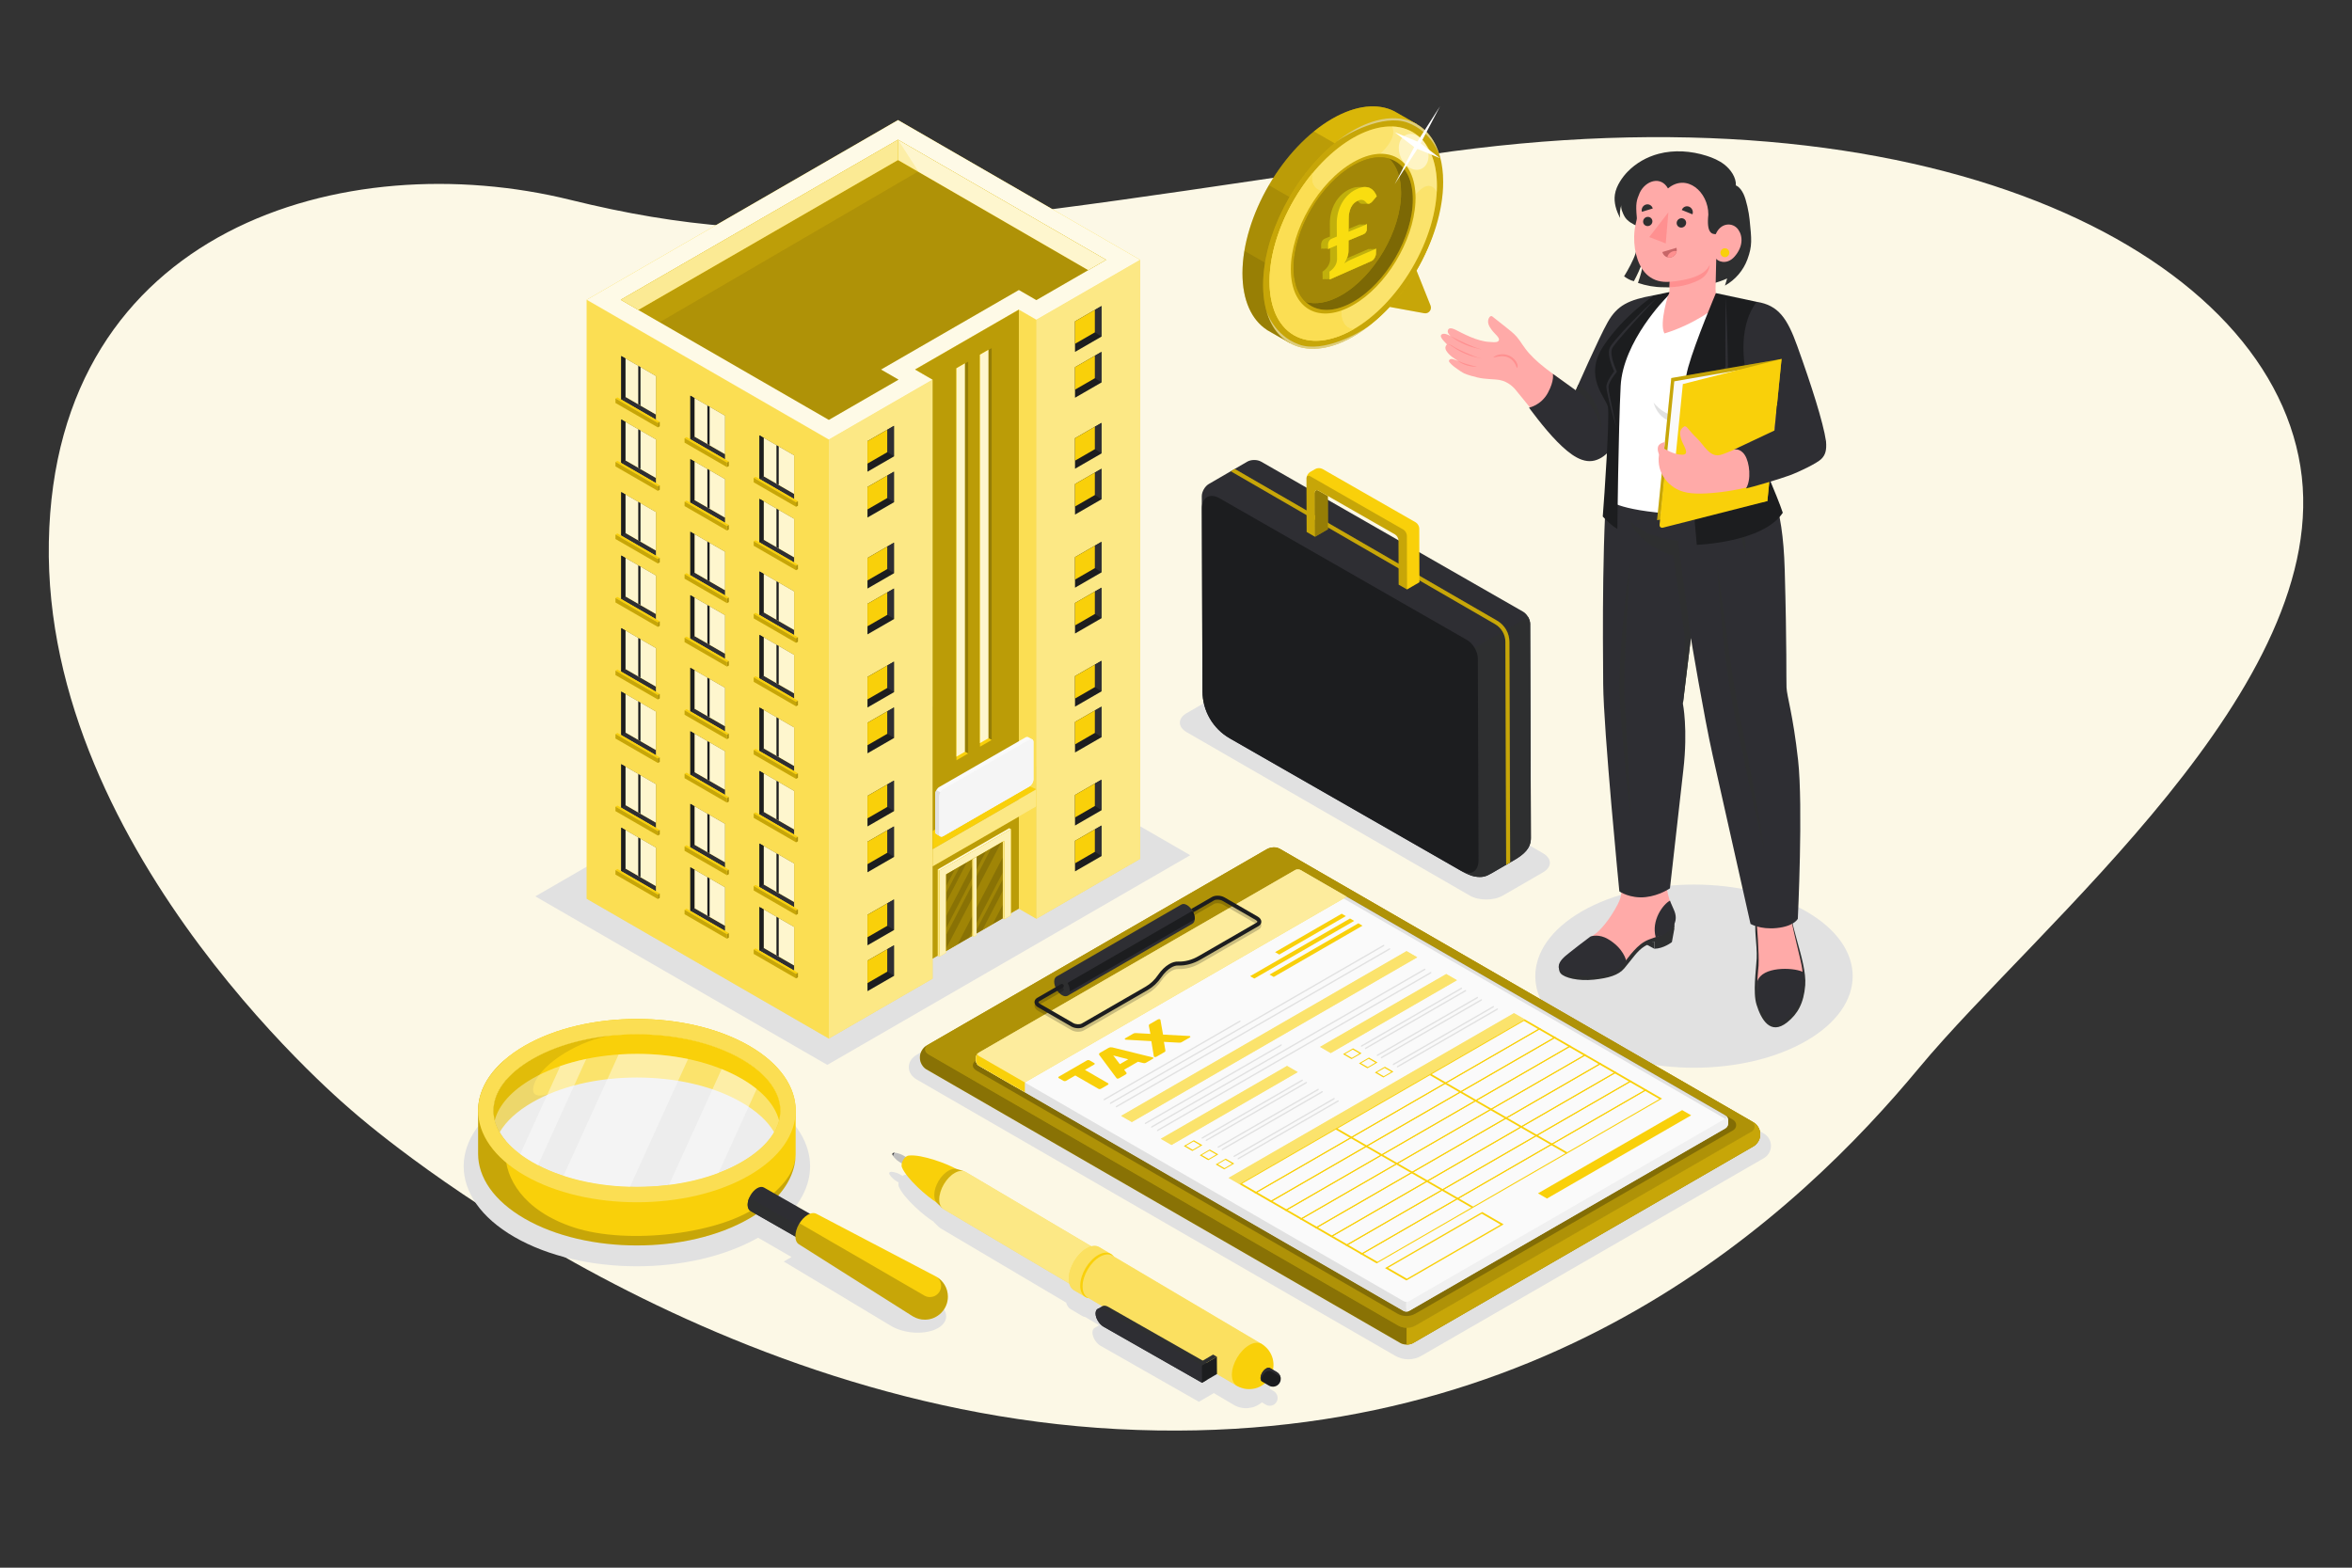<svg xmlns="http://www.w3.org/2000/svg" id="Layer_1" data-name="Layer 1" viewBox="0 0 1080 720"><rect x="0" y="0" width="1080" height="720" fill="#333333" stroke="none"/><defs><style>      .cls-1, .cls-2, .cls-3, .cls-4, .cls-5, .cls-6, .cls-7, .cls-8, .cls-9, .cls-10, .cls-11, .cls-12, .cls-13, .cls-14, .cls-15, .cls-16, .cls-17, .cls-18, .cls-19, .cls-20, .cls-21, .cls-22, .cls-23, .cls-24, .cls-25, .cls-26, .cls-27, .cls-28, .cls-29, .cls-30, .cls-31, .cls-32, .cls-33, .cls-34, .cls-35, .cls-36, .cls-37 {        stroke-width: 0px;      }      .cls-1, .cls-2, .cls-5, .cls-8, .cls-9, .cls-18, .cls-21, .cls-28, .cls-34, .cls-36, .cls-37 {        fill: #fff;      }      .cls-1, .cls-3, .cls-38 {        opacity: .4;      }      .cls-2 {        opacity: .85;      }      .cls-4 {        fill: #e1e1e1;      }      .cls-5 {        opacity: .9;      }      .cls-6 {        opacity: .25;      }      .cls-39, .cls-16, .cls-26, .cls-34 {        opacity: .2;      }      .cls-7, .cls-36 {        opacity: .3;      }      .cls-8, .cls-14, .cls-29, .cls-31 {        opacity: .5;      }      .cls-9 {        opacity: .8;      }      .cls-10 {        fill: #c76668;      }      .cls-11, .cls-14, .cls-26 {        fill: #f9d00a;      }      .cls-12, .cls-31 {        fill: #f5f5f5;      }      .cls-13 {        fill: #f0f0f0;      }      .cls-15 {        fill: #2e2f30;      }      .cls-17 {        fill: #ff9090;      }      .cls-19 {        opacity: .45;      }      .cls-20 {        fill: #f9dd10;      }      .cls-21 {        opacity: .6;      }      .cls-22 {        fill: #c1b00c;      }      .cls-23 {        fill: #fafafa;      }      .cls-24, .cls-37 {        opacity: .35;      }      .cls-25 {        fill: #ffaaa8;      }      .cls-27 {        fill: #1c1d1f;      }      .cls-28 {        opacity: .7;      }      .cls-30 {        fill: #2e2e33;      }      .cls-32 {        opacity: .15;      }      .cls-33 {        fill: #fcf8e6;      }      .cls-35 {        opacity: .1;      }    </style></defs><path class="cls-33" d="M162.86,511.18s152.33,134.77,350.28,145.17c197.95,10.4,313.39-100.05,368.09-165.94,54.7-65.88,191.13-175.64,175.08-276.16-16.05-100.52-173.88-176.77-399.91-143.27-226.04,33.51-291.58,46.21-394.56,20.8-102.99-25.42-236.74,12.71-239.41,157.13-2.68,144.42,140.44,262.27,140.44,262.27Z"></path><g><path id="Shadow" class="cls-4" d="M429.02,597.43l-51.33-28.32-3.55,2.05-16.26-9.4c21.48-17.9,18.44-42.64-9.18-58.59-31.06-17.94-81.43-17.94-112.49,0-31.06,17.94-31.06,47.01,0,64.95,30.87,17.82,80.78,17.93,111.89.33l15.36,8.87-3.56,2.05,49.19,29.55c6.33,3.77,16.1,4.23,21.67,1.01,5.57-3.22,4.78-8.85-1.75-12.51Z"></path><path id="Shadow-2" data-name="Shadow" class="cls-4" d="M646.67,624.3c-2.1,0-4.18-.56-6-1.61l-219.75-126.91c-2.29-1.32-3.61-3.39-3.61-5.67s1.31-4.34,3.6-5.67l157.21-90.76c2.3-1.33,4.3-1.96,6.29-1.96,1.56,0,3.05.4,4.42,1.19l221.09,127.68c2.05,1.18,3.27,3.3,3.27,5.67s-1.22,4.49-3.27,5.67l-157.25,90.76c-1.82,1.05-3.9,1.61-6,1.61h0Z"></path><polygon id="Shadow-3" data-name="Shadow" class="cls-4" points="546.54 392.78 379.88 489.08 245.81 411.68 412.48 315.38 546.54 392.78"></polygon><path id="Shadow-4" data-name="Shadow" class="cls-4" d="M708.52,400.66l-18.43,10.64c-4.2,2.43-11.02,2.43-15.23,0l-129.93-75.01c-4.2-2.43-4.2-6.36,0-8.79l18.43-10.64c4.2-2.43,11.02-2.43,15.23,0l129.93,75.01c4.2,2.43,4.2,6.36,0,8.79Z"></path><path id="Shadow-5" data-name="Shadow" class="cls-4" d="M829.38,418.58c-28.46-16.43-74.59-16.43-103.05,0-28.46,16.43-28.46,43.07,0,59.49,28.46,16.43,74.59,16.43,103.05,0,28.46-16.43,28.46-43.07,0-59.49Z"></path><path id="Shadow-6" data-name="Shadow" class="cls-4" d="M408.41,538.51h0c.06-.1.16-.17.28-.22.03-.01.05-.02.08-.03.12-.04.26-.07.42-.08.04,0,.09,0,.13,0,.06,0,.11,0,.17,0,0,0-.01,0-.02.01,1.18.04,2.94.68,3.73,1.14h0s1.27.75,1.27.75c.16-.13.33-.24.5-.34.31-.17.61-.26.88-.28h0c5.9-.68,17.85,3.83,21.82,6.16.15.03.3.04.44.08h0s3.11.95,3.11.95h0c.28.09.55.19.79.34l57.7,34.15c1.39-.35,2.64-.22,3.62.36l5.27,3.12c.42.25.77.6,1.09,1.01l68.18,40.35s0,0,0,0c4.22,2.5,6.18,7.34,5.23,11.89l1.81,1.07s0,0,0,0c.25.15.47.33.67.53.06.06.11.12.16.18.14.15.26.32.37.49.04.07.08.13.12.2.12.22.21.44.28.68,0,.02.02.05.02.07.07.27.11.55.12.84,0,.01,0,.02,0,.04h0s0-.01,0-.02c.02.65-.13,1.32-.49,1.92-1.01,1.71-3.22,2.27-4.92,1.26t0,0l-1.81-1.07c-3.53,3.02-8.72,3.63-12.94,1.14,0,0,0,0,0,0l-9.11-5.39-4.74,2.77h0s-2.11,1.23-2.11,1.23l-45.19-25.73c-.25-.14-.5-.31-.74-.5-.72-.57-1.36-1.32-1.87-2.14-.17-.27-.32-.56-.45-.84-.17-.36-.29-.72-.4-1.09-.14-.48-.22-.96-.24-1.41,0-.03,0-.05,0-.08h0s0,0,0,0c0-.27.02-.51.07-.74.02-.08.05-.15.07-.23.04-.13.07-.27.13-.39.04-.08.1-.15.14-.22.06-.09.11-.18.18-.25.06-.07.14-.12.22-.18.06-.05.11-.1.17-.14.02-.01.05-.03.08-.05,0,0,0,0,0,0,.44-.26,1.68-.97,2.01-1.17,0,0,0,0,.01,0l-6.37-3.77c-.09-.01-.18-.02-.26-.04-.43-.09-.83-.25-1.2-.46l-5.27-3.12c-.98-.58-1.7-1.61-2.06-3l-57.7-34.15c-.24-.14-.45-.35-.66-.55l-.02.03-2.34-2.26h0c-.1-.11-.19-.24-.28-.35,0,0,0,0,0,0-3.95-2.36-13.65-10.66-15.9-16.16-.12-.26-.13-.67-.12-1.05,0-.23.04-.47.09-.71l-1.23-.73c-.76-.45-2.12-1.65-2.75-2.65,0,0,0,.01,0,.02-.05-.08-.09-.15-.13-.23-.02-.03-.04-.06-.05-.09-.07-.15-.11-.28-.14-.41,0-.03,0-.06-.01-.1,0-.13,0-.25.06-.35Z"></path><g id="Briefcase"><g id="Briefcase-2" data-name="Briefcase"><g><g><path class="cls-30" d="M702.63,286.46l.33,98.46c.02,4.77-3.35,7.54-7.47,9.99l-10.34,6.02c-2.85,1.66-4.45,2.23-8.08,1.62-1.59-.25-4.26-1.54-5.54-2.25-.09-.02-.15-.06-.22-.11l-.56-.32-106.03-60.74c-7.75-4.44-12.54-12.67-12.57-21.6l-.31-89.65c0-2.04,1.42-4.54,3.21-5.58l17.64-10.25c1.76-1.04,4.64-1.05,6.41-.02l120.28,68.9c.9.49,1.7,1.39,2.29,2.38.58,1.01.95,2.15.96,3.16Z"></path><path class="cls-15" d="M702.63,286.46l.33,98.46c.02,4.77-3.35,7.54-7.47,9.99l-10.34,6.02c-2.85,1.66-4.45,2.23-8.08,1.62-1.59-.25-4.26-1.54-5.54-2.25v-.04c4.13,1.92,7.37-.24,7.36-5.12l-.31-92.77c0-1.55-.55-3.27-1.44-4.79l24.52-14.27c.58,1.01.95,2.15.96,3.16Z"></path></g><path class="cls-27" d="M678.59,302.37c-.01-3.09-2.21-6.86-4.89-8.4l-113.68-65.12c-4.49-2.57-8.16-.44-8.14,4.74l.28,83.93c.03,8.93,4.82,17.17,12.57,21.6l106.04,60.75c4.49,2.57,8.16.44,8.14-4.74l-.31-92.77Z"></path><g><path class="cls-11" d="M566.98,215.37l120.5,69.71c3.45,2,5.6,5.71,5.62,9.7l.34,101.33-1.83,1.07-.35-102.39c-.01-3.33-1.81-6.44-4.7-8.12l-121.4-70.24,1.82-1.06Z"></path><path class="cls-16" d="M691.58,289.18c.97,1.68,1.51,3.6,1.52,5.59l.34,101.33-1.83,1.07-.35-102.39c0-1.67-.46-3.28-1.27-4.68l1.58-.92Z"></path><path class="cls-16" d="M689.99,290.11c-.81-1.41-1.99-2.6-3.43-3.44l-121.4-70.24,1.82-1.06,120.5,69.71c1.73,1,3.13,2.43,4.1,4.1"></path></g></g><g><path class="cls-11" d="M609.74,227.81l.05,15.25-5.95,3.46-.07-20.25c0-1.05.72-1.47,1.63-.95l4.34,2.49Z"></path><path class="cls-3" d="M609.74,227.81l.05,15.25-5.95,3.46-.07-20.25c0-1.05.72-1.47,1.63-.95l4.34,2.49Z"></path><path class="cls-11" d="M651.7,242.73l.08,24.68-5.68,3.31-3.84-2.21-.07-20.25c0-1.04-.74-2.31-1.64-2.83l-29.1-16.66-6.04-3.46c-.91-.52-1.63-.1-1.63.95l.07,20.25-3.85-2.2-.08-24.67c0-.1,0-.22.03-.32.12-.97.8-2.05,1.61-2.52l2.42-1.41c.9-.52,2.36-.53,3.27-.01l42.82,24.53c.91.53,1.64,1.79,1.64,2.83Z"></path><path class="cls-16" d="M646.02,246.04l.08,24.68-3.84-2.21-.07-20.25c0-1.04-.74-2.31-1.64-2.83l-29.1-16.66-6.04-3.46c-.91-.52-1.63-.1-1.63.95l.07,20.25-3.85-2.2-.08-24.67c0-.1,0-.22.03-.32.14-.8.81-1.09,1.61-.63l42.82,24.53c.9.53,1.64,1.79,1.64,2.83Z"></path></g></g></g><g id="Clipboard"><g id="Board"><g id="Window"><path class="cls-11" d="M805.32,526.39l-156.44,90.43c-1.62.93-4.24.94-5.85,0l-217.7-125.72c-1.62-.93-2.92-3.2-2.91-5.07v-.69c.01-1.87,1.33-4.14,2.94-5.07l156.54-90.37c1.62-.93,4.24-.93,5.86,0l217.6,125.66c1.62.93,2.92,3.2,2.91,5.07v.68c-.01,1.87-1.33,4.14-2.94,5.07Z"></path><path class="cls-19" d="M805.32,526.39l-156.44,90.43c-1.62.93-4.24.94-5.85,0l-217.7-125.72c-1.62-.93-2.92-3.2-2.91-5.07v-.69c.01-1.87,1.33-4.14,2.94-5.07l156.54-90.37c1.62-.93,4.24-.93,5.86,0l217.6,125.66c1.62.93,2.92,3.2,2.91,5.07v.68c-.01,1.87-1.33,4.14-2.94,5.07Z"></path><path class="cls-11" d="M587.57,389.8c-2.23-1.29-4.55-.54-6.79.75l-154.3,89.09c-2.23,1.29-2.24,3.38,0,4.67l215.47,124.43h0c2.49,1.44,5.56,1.44,8.06,0l154.34-89.08c1.8-1.04,1.8-3.64,0-4.68h0l-216.78-125.19Z"></path><path class="cls-7" d="M587.57,389.8c-2.23-1.29-4.55-.54-6.79.75l-154.3,89.09c-2.23,1.29-2.24,3.38,0,4.67l215.47,124.43h0c2.49,1.44,5.56,1.44,8.06,0l154.34-89.08c1.8-1.04,1.8-3.64,0-4.68h0l-216.78-125.19Z"></path><path class="cls-11" d="M805.35,515.56l-1-.57c1.8,1.04,1.79,3.64,0,4.68l-154.34,89.08c-1.24.73-2.63,1.08-4.02,1.08-.04,0-.07,0-.1,0v7.71c1.08,0,2.16-.22,2.99-.71l156.44-90.42c1.62-.94,2.93-3.21,2.94-5.07v-.68c.01-1.87-1.29-4.14-2.91-5.08Z"></path><path class="cls-16" d="M805.35,515.56l-1-.57c1.8,1.04,1.79,3.64,0,4.68l-154.34,89.08c-1.24.73-2.63,1.08-4.02,1.08-.04,0-.07,0-.1,0v7.71c1.08,0,2.16-.22,2.99-.71l156.44-90.42c1.62-.94,2.93-3.21,2.94-5.07v-.68c.01-1.87-1.29-4.14-2.91-5.08Z"></path></g></g><path id="Shadow-7" data-name="Shadow" class="cls-6" d="M601.24,401.93c-2.3-1.33-4.69-.56-6.99.78l-145.83,84.2c-2.29,1.32-2.3,3.48,0,4.81l193.23,111.59h0c2.57,1.48,5.73,1.48,8.3,0l145.88-84.19c1.85-1.07,1.85-3.75,0-4.82l-2.68-1.55-191.9-110.82Z"></path><g id="Papet"><g><g><path class="cls-23" d="M645.76,601.67c-.34,0-.66-.07-.88-.2l-195.09-112.67c-.46-.27-.88-1-.88-1.53v-1.62c0-.53.42-1.26.88-1.53l145.3-83.89c.22-.13.54-.2.88-.2s.66.07.88.2l195.1,112.67c.46.27.88,1,.88,1.53v1.62c0,.53-.42,1.26-.88,1.53l-145.3,83.89c-.22.13-.54.2-.88.2Z"></path><path class="cls-4" d="M595.97,400.74c.24,0,.43.05.52.1l195.1,112.67c.24.14.52.63.52.91v1.62c0,.28-.28.77-.52.91l-145.3,83.89c-.09.05-.29.1-.52.1s-.43-.05-.52-.1l-195.09-112.67c-.24-.14-.52-.63-.52-.91v-1.62c0-.28.28-.77.52-.91l145.3-83.89c.09-.05.29-.1.52-.1M595.97,399.3c-.45,0-.9.1-1.24.3l-145.3,83.89c-.69.4-1.24,1.36-1.24,2.15v1.62c0,.79.56,1.76,1.24,2.15l195.09,112.67c.34.2.79.3,1.24.3s.9-.1,1.24-.3l145.3-83.89c.69-.4,1.24-1.36,1.24-2.15v-1.62c0-.79-.56-1.76-1.24-2.15l-195.1-112.67c-.34-.2-.79-.3-1.24-.3h0Z"></path></g><path class="cls-4" d="M449.15,483.68c-.12.1-.23.21-.34.34-.05.06-.1.13-.14.19-.14.21-.26.43-.35.67-.06.16-.1.31-.12.46-.01.1-.02.21-.02.31v1.61c0,.8.55,1.76,1.24,2.16l195.09,112.67c.35.2.8.31,1.24.3v-4.49c-.45,0-.9-.1-1.24-.3l-195.09-112.67c-.59-.34-.68-.86-.26-1.25Z"></path><path class="cls-13" d="M792.61,512.5c.36.39.26.88-.3,1.21l-145.3,83.89c-.35.2-.79.3-1.24.3v4.49c.45,0,.9-.1,1.24-.3l145.3-83.89c.69-.39,1.25-1.36,1.24-2.15v-1.62c0-.68-.39-1.47-.94-1.93Z"></path></g><g><g><path class="cls-11" d="M618.38,411.82l-21.17-12.22c-.69-.4-1.8-.4-2.49,0l-145.3,83.89c-.69.4-1.24,1.36-1.24,2.15v1.62c0,.79.56,1.76,1.24,2.15l17.27,9.98,151.68-87.57Z"></path><path class="cls-21" d="M618.38,411.82l-21.17-12.22c-.69-.4-1.8-.4-2.49,0l-145.3,83.89c-.69.4-1.24,1.36-1.24,2.15v1.62c0,.79.56,1.76,1.24,2.15l17.27,9.98,151.68-87.57Z"></path></g><path class="cls-11" d="M470.59,497.15l-21.17-12.22c-.59-.34-.68-.86-.26-1.25-.12.1-.23.21-.34.34-.05.06-.1.13-.14.19-.14.21-.26.43-.35.67-.06.16-.1.31-.12.46-.01.1-.02.21-.02.31v1.61c0,.8.55,1.76,1.24,2.16l21.17,12.23v-4.49Z"></path></g></g><g id="Clip"><g id="Clip-2" data-name="Clip"><g><path class="cls-30" d="M547.55,424.21h0c.66-.37,1.07-1.18,1.07-2.33,0-2.29-1.61-5.08-3.59-6.22-1-.58-1.9-.63-2.55-.24h0s-57.37,33.12-57.37,33.12l5.08,8.8,57.37-33.12Z"></path><path class="cls-27" d="M487.63,452.91l59.92-34.59c.66,1.13,1.07,2.41,1.07,3.56,0,.14-.02.25-.04.38l-58.99,34.05-1.96-3.4Z"></path><path class="cls-15" d="M491.25,455c0,2.29-1.61,3.22-3.59,2.07-1.98-1.15-3.59-3.93-3.59-6.22s1.61-3.22,3.59-2.07,3.59,3.93,3.59,6.22Z"></path></g></g><g id="Clip-3" data-name="Clip"><path class="cls-16" d="M495.09,473.86c-1.1,0-2.26-.27-3.17-.8l-15.26-8.81c-1.04-.6-1.64-1.47-1.64-2.37,0-.79.47-1.52,1.28-1.99l10.82-6.25c.43-.25.99-.1,1.24.33.25.44.1.99-.33,1.24l-10.82,6.25c-.23.13-.37.29-.37.42,0,.18.23.5.73.79l15.26,8.81c1.13.66,2.96.75,3.91.2l29.37-16.95c2.17-1.25,4.07-3.05,5.64-5.34,1.51-2.2,3.28-3.92,5.12-4.98,1.42-.83,2.81-1.23,4.15-1.17,3.08.11,6.28-.74,9.3-2.48l26.66-15.39c.24-.14.38-.3.38-.43,0-.18-.22-.49-.72-.78l-15.27-8.82c-1.13-.65-2.96-.74-3.91-.2l-9.52,5.5c-.27-.57-.53-1.01-.94-1.56l9.55-5.51c1.51-.86,4.02-.78,5.73.2l15.27,8.82c1.04.59,1.63,1.45,1.64,2.35,0,.8-.47,1.53-1.29,2l-26.66,15.39c-3.31,1.91-6.87,2.85-10.28,2.72-.97-.03-2.04.27-3.16.93-1.61.93-3.17,2.47-4.53,4.44-1.72,2.51-3.82,4.49-6.23,5.88l-29.37,16.95c-.7.4-1.61.6-2.55.6Z"></path><path class="cls-27" d="M495.09,472.24c-1.1,0-2.26-.27-3.17-.8l-15.26-8.81c-1.04-.6-1.64-1.47-1.64-2.37,0-.79.47-1.52,1.28-1.99l10.82-6.25c.43-.25.99-.1,1.24.33.25.43.1.99-.33,1.24l-10.82,6.25c-.23.13-.37.29-.37.42,0,.18.23.5.73.79l15.26,8.81c1.13.66,2.96.75,3.91.2l29.37-16.95c2.17-1.25,4.07-3.05,5.64-5.34,1.51-2.2,3.28-3.92,5.12-4.98,1.42-.83,2.81-1.23,4.15-1.17,3.08.11,6.28-.74,9.3-2.48l26.66-15.39c.24-.14.38-.3.38-.43,0-.18-.22-.49-.72-.78l-15.27-8.82c-1.13-.65-2.96-.74-3.91-.2l-9.52,5.5c-.27-.57-.53-1.01-.94-1.56l9.55-5.51c1.51-.86,4.02-.78,5.73.2l15.27,8.82c1.04.59,1.63,1.45,1.64,2.35,0,.8-.47,1.53-1.29,2l-26.66,15.39c-3.31,1.91-6.87,2.85-10.28,2.72-.97-.03-2.04.27-3.16.93-1.61.93-3.17,2.47-4.53,4.44-1.72,2.51-3.82,4.49-6.23,5.88l-29.37,16.95c-.7.4-1.61.6-2.55.6Z"></path></g></g><g id="Forms"><g><g><polygon class="cls-11" points="616.08 419.64 585.5 437.29 587.42 438.4 618 420.74 616.08 419.64"></polygon><polygon class="cls-11" points="619.91 421.84 574.04 448.33 575.95 449.43 621.82 422.95 619.91 421.84"></polygon><polygon class="cls-11" points="623.73 424.05 582.96 447.59 584.87 448.69 625.64 425.15 623.73 424.05"></polygon></g><g><path class="cls-11" d="M499.07,487.03c.18-.1.38-.16.62-.17.24,0,.43.03.59.12l2.2,1.27c.15.09.22.2.2.34-.02.14-.11.26-.29.36l-4.21,2.43,10.63,6.13c.15.09.22.2.2.34-.02.14-.11.26-.29.36l-3.13,1.81c-.18.1-.38.16-.62.17s-.43-.03-.58-.12l-10.63-6.13-4.21,2.43c-.18.1-.38.16-.62.17-.24,0-.43-.03-.58-.12l-2.2-1.27c-.15-.09-.22-.2-.2-.34.02-.14.11-.26.29-.36l12.84-7.42Z"></path><path class="cls-11" d="M509.04,481.28c.32-.18.64-.28.96-.29.32,0,.59.01.8.06l18.26,4.52c.2.04.34.08.41.12.12.07.18.16.17.27-.01.11-.09.21-.24.29l-3.01,1.74c-.32.19-.61.28-.86.29-.25.01-.45,0-.59-.05l-2.39-.61-6.36,3.67,1.05,1.38c.08.08.11.2.09.34s-.19.31-.51.5l-3.01,1.74c-.14.08-.31.13-.51.14-.19,0-.35-.02-.48-.1-.07-.04-.14-.12-.21-.23l-7.84-10.55c-.09-.12-.12-.28-.11-.46.02-.19.18-.37.5-.55l3.87-2.24ZM514.22,488.74l3.87-2.24-6.91-1.75,3.03,3.99Z"></path><path class="cls-11" d="M534.45,478.49l.67,3.92c.03.13.03.25,0,.38-.02.12-.19.28-.51.46l-3.64,2.1c-.14.08-.31.13-.51.14-.19,0-.35-.02-.48-.1-.03-.02-.05-.04-.08-.06-.03-.02-.05-.06-.07-.11l-1.16-7.05-11.73-.67c-.13-.02-.23-.05-.3-.09-.12-.07-.18-.16-.17-.28.01-.11.09-.21.24-.29l3.61-2.08c.32-.19.62-.28.9-.28.28,0,.49,0,.62,0l6.4.35-.7-3.64c0-.08,0-.2,0-.36,0-.16.17-.34.49-.52l3.66-2.11c.14-.08.31-.13.51-.14.19,0,.35.02.48.1.07.04.12.1.16.17l1.21,6.83,12.09.65c.09.01.15.03.19.04.04.01.08.03.11.05.12.07.18.16.16.28-.01.11-.09.21-.24.29l-3.64,2.1c-.32.18-.59.28-.8.3-.22.01-.43.01-.65,0l-6.81-.37Z"></path></g></g><g><g><polygon class="cls-11" points="695.21 465.32 564.15 540.98 569.06 543.82 700.12 468.15 695.21 465.32"></polygon><polygon class="cls-1" points="695.21 465.32 564.15 540.98 569.06 543.82 700.12 468.15 695.21 465.32"></polygon></g><path class="cls-11" d="M570.33,543.62l129.45-74.74,6.5,3.75-129.45,74.74-6.5-3.75M569.06,543.82l7.41,4.28,131.06-75.67-7.41-4.28-131.06,75.67h0Z"></path><polygon class="cls-11" points="663.42 497.78 664 497.18 657.1 493.19 656.52 493.79 663.42 497.78"></polygon><polygon class="cls-11" points="620.2 522.73 620.78 522.13 613.84 518.12 613.26 518.72 620.2 522.73"></polygon><path class="cls-11" d="M577.28,547.63l129.45-74.74,6.5,3.75-129.45,74.73-6.5-3.75M576.02,547.84l7.41,4.28,131.06-75.67-7.41-4.28-131.06,75.67h0Z"></path><polygon class="cls-11" points="670.38 501.79 670.95 501.19 664.05 497.21 663.47 497.81 670.38 501.79"></polygon><polygon class="cls-11" points="627.16 526.74 627.73 526.15 620.79 522.14 620.21 522.74 627.16 526.74"></polygon><path class="cls-11" d="M584.24,551.65l129.45-74.74,6.5,3.75-129.45,74.74-6.5-3.75M582.98,551.85l7.41,4.28,131.06-75.67-7.41-4.28-131.06,75.67h0Z"></path><polygon class="cls-11" points="677.33 505.81 677.91 505.21 671.01 501.23 670.43 501.82 677.33 505.81"></polygon><polygon class="cls-11" points="634.11 530.76 634.69 530.16 627.75 526.16 627.17 526.75 634.11 530.76"></polygon><path class="cls-11" d="M591.19,555.67l129.45-74.74,6.5,3.75-129.45,74.74-6.5-3.75M589.93,555.87l7.41,4.28,131.06-75.67-7.41-4.28-131.06,75.67h0Z"></path><path class="cls-11" d="M598.15,559.68l129.45-74.74,6.5,3.75-129.45,74.74-6.5-3.75M596.89,559.89l7.41,4.28,131.06-75.67-7.41-4.28-131.06,75.67h0Z"></path><path class="cls-11" d="M605.11,563.7l129.45-74.74,6.5,3.75-129.45,74.73-6.5-3.75M603.85,563.9l7.41,4.28,131.06-75.67-7.41-4.28-131.06,75.67h0Z"></path><path class="cls-11" d="M612.07,567.72l129.45-74.74,6.5,3.75-129.45,74.73-6.5-3.75M610.81,567.92l7.41,4.28,131.06-75.67-7.41-4.28-131.06,75.67h0Z"></path><path class="cls-11" d="M619.03,571.74l129.45-74.74,6.5,3.75-129.45,74.74-6.5-3.75M617.77,571.94l7.41,4.28,131.06-75.67-7.41-4.28-131.06,75.67h0Z"></path><path class="cls-11" d="M625.99,575.76l129.45-74.74,6.5,3.75-129.45,74.74-6.5-3.75M624.73,575.96l7.41,4.28,131.06-75.67-7.41-4.28-131.06,75.67h0Z"></path><polygon class="cls-11" points="719.17 529.86 719.75 529.26 677.96 505.24 677.38 505.84 719.17 529.86"></polygon><polygon class="cls-11" points="675.95 554.81 676.53 554.22 634.7 530.17 634.13 530.77 675.95 554.81"></polygon></g><path class="cls-11" d="M637.39,582.29l43.02-24.85,8.62,4.98-43.02,24.85-8.62-4.98M635.98,582.41l9.83,5.68,44.63-25.78-9.83-5.68-44.63,25.78h0Z"></path><polygon class="cls-11" points="772.42 509.85 706.21 548.07 710.35 550.46 776.56 512.24 772.42 509.85"></polygon><g><polygon class="cls-11" points="590.99 489.55 533.03 523.02 537.94 525.85 595.9 492.39 590.99 489.55"></polygon><polygon class="cls-1" points="590.99 489.55 533.03 523.02 537.94 525.85 595.9 492.39 590.99 489.55"></polygon></g><path class="cls-11" d="M552.11,525.95l-4.6,2.66-3.92-2.26,4.6-2.66,3.92,2.26ZM547.64,528.06l3.51-2.03-3.1-1.79-3.51,2.03,3.1,1.79Z"></path><path class="cls-11" d="M559.42,530.18l-4.6,2.66-3.92-2.26,4.6-2.66,3.92,2.26ZM554.96,532.28l3.51-2.03-3.1-1.79-3.51,2.03,3.1,1.79Z"></path><path class="cls-11" d="M566.74,534.4l-4.6,2.66-3.92-2.26,4.6-2.66,3.92,2.26ZM562.27,536.5l3.51-2.03-3.1-1.79-3.51,2.03,3.1,1.79Z"></path><g><path class="cls-4" d="M598.17,496.33c-.04.06-.1.1-.16.14l-45.77,26.42c-.2.11-.4.07-.46-.09-.06-.16.06-.39.25-.5l45.77-26.42c.2-.11.4-.07.46.09.04.11,0,.25-.09.36Z"></path><path class="cls-4" d="M600.03,497.4c-.04.06-.1.1-.16.14l-45.77,26.43c-.2.11-.4.07-.46-.09-.06-.16.06-.39.25-.5l45.77-26.43c.2-.11.4-.07.46.09.04.11,0,.25-.09.36Z"></path></g><g><path class="cls-4" d="M605.49,500.55c-.04.06-.1.1-.16.14l-45.77,26.42c-.2.11-.4.07-.46-.09-.06-.16.06-.39.25-.5l45.77-26.42c.2-.11.4-.07.46.09.04.11,0,.25-.09.36Z"></path><path class="cls-4" d="M607.34,501.62c-.04.06-.1.1-.16.14l-45.77,26.43c-.2.11-.4.07-.46-.09-.06-.16.06-.39.25-.5l45.77-26.43c.2-.11.4-.07.46.09.04.11,0,.25-.09.36Z"></path></g><g><path class="cls-4" d="M612.8,504.77c-.04.06-.1.1-.16.14l-45.77,26.42c-.2.11-.4.07-.46-.09-.06-.16.06-.39.25-.5l45.77-26.42c.2-.11.4-.07.46.09.04.11,0,.25-.09.36Z"></path><path class="cls-4" d="M614.66,505.84c-.04.06-.1.1-.16.14l-45.77,26.43c-.2.11-.4.07-.46-.09-.06-.16.06-.39.25-.5l45.77-26.43c.2-.11.4-.07.46.09.04.11,0,.25-.09.36Z"></path></g><g><polygon class="cls-11" points="664.09 447.35 606.13 480.81 611.04 483.65 669 450.19 664.09 447.35"></polygon><polygon class="cls-1" points="664.09 447.35 606.13 480.81 611.04 483.65 669 450.19 664.09 447.35"></polygon></g><path class="cls-11" d="M625.21,483.75l-4.6,2.66-3.92-2.26,4.6-2.66,3.92,2.26ZM620.74,485.86l3.51-2.03-3.1-1.79-3.51,2.03,3.1,1.79Z"></path><path class="cls-11" d="M632.52,487.97l-4.6,2.66-3.92-2.26,4.6-2.66,3.92,2.26ZM628.06,490.08l3.51-2.03-3.1-1.79-3.51,2.03,3.1,1.79Z"></path><path class="cls-11" d="M639.83,492.19l-4.6,2.66-3.92-2.26,4.6-2.66,3.92,2.26ZM635.37,494.3l3.51-2.03-3.1-1.79-3.51,2.03,3.1,1.79Z"></path><g><path class="cls-4" d="M671.27,454.12c-.04.06-.1.1-.16.14l-45.77,26.43c-.2.11-.4.07-.46-.09-.06-.16.06-.39.25-.5l45.77-26.43c.2-.11.4-.07.46.09.04.11,0,.25-.09.36Z"></path><path class="cls-4" d="M673.13,455.2c-.04.06-.1.1-.16.14l-45.77,26.42c-.2.11-.4.07-.46-.09-.06-.16.06-.39.25-.5l45.77-26.42c.2-.11.4-.07.46.09.04.11,0,.25-.09.36Z"></path></g><g><path class="cls-4" d="M678.59,458.35c-.04.06-.1.1-.16.14l-45.77,26.43c-.2.11-.4.07-.46-.09s.06-.39.25-.5l45.77-26.43c.2-.11.4-.07.46.09.04.11,0,.25-.09.36Z"></path><path class="cls-4" d="M680.44,459.42c-.04.06-.1.1-.16.14l-45.77,26.42c-.2.11-.4.07-.46-.09-.06-.16.06-.39.25-.5l45.77-26.42c.2-.11.4-.07.46.09.04.11,0,.25-.09.36Z"></path></g><g><path class="cls-4" d="M685.9,462.57c-.04.06-.1.1-.16.14l-45.77,26.43c-.2.11-.4.07-.46-.09-.06-.16.06-.39.25-.5l45.77-26.43c.2-.11.4-.07.46.09.04.11,0,.25-.09.36Z"></path><path class="cls-4" d="M687.76,463.64c-.04.06-.1.1-.16.14l-45.77,26.42c-.2.11-.4.07-.46-.09-.06-.16.06-.39.25-.5l45.77-26.42c.2-.11.4-.07.46.09.04.11,0,.25-.09.36Z"></path></g><g><polygon class="cls-11" points="645.87 436.83 514.81 512.5 519.72 515.33 650.78 439.67 645.87 436.83"></polygon><polygon class="cls-1" points="645.87 436.83 514.81 512.5 519.72 515.33 650.78 439.67 645.87 436.83"></polygon></g><path class="cls-4" d="M588.48,480.15c-.04.06-.1.1-.16.14l-62.18,35.9c-.2.11-.4.07-.46-.09-.06-.16.06-.39.25-.5l62.18-35.9c.2-.11.4-.07.46.09.04.11,0,.25-.09.36Z"></path><path class="cls-4" d="M654.46,445.37c-.04.06-.1.1-.16.14l-125.29,72.34c-.2.11-.4.07-.46-.09-.06-.16.06-.39.25-.5l125.29-72.34c.2-.11.4-.07.46.09.04.11,0,.25-.09.36Z"></path><path class="cls-4" d="M657.17,446.94c-.04.06-.1.1-.16.14l-125.29,72.34c-.2.11-.4.07-.46-.09-.06-.16.06-.39.25-.5l125.29-72.34c.2-.11.4-.07.46.09.04.11,0,.25-.09.36Z"></path><path class="cls-4" d="M569.56,469.23c-.04.06-.1.1-.16.14l-62.18,35.9c-.2.11-.4.07-.46-.09-.06-.16.06-.39.25-.5l62.18-35.9c.2-.11.4-.07.46.09.04.11,0,.25-.09.36Z"></path><path class="cls-4" d="M635.55,434.45c-.04.06-.1.1-.16.14l-125.29,72.34c-.2.11-.4.07-.46-.09-.06-.16.06-.39.25-.5l125.29-72.34c.2-.11.4-.07.46.09.04.11,0,.25-.09.36Z"></path><path class="cls-4" d="M638.26,436.02c-.04.06-.1.1-.16.14l-125.29,72.34c-.2.11-.4.07-.46-.09s.06-.39.25-.5l125.29-72.34c.2-.11.4-.07.46.09.04.11,0,.25-.09.36Z"></path></g></g><g id="Building"><g><polygon class="cls-11" points="523.53 119.34 475.88 146.85 475.88 421.96 523.53 394.45 523.53 119.34"></polygon><polygon class="cls-8" points="523.53 119.34 475.88 146.85 475.88 421.96 523.53 394.45 523.53 119.34"></polygon></g><g><polygon class="cls-11" points="428.23 174.36 380.59 201.87 380.59 476.98 428.23 449.47 428.23 174.36"></polygon><polygon class="cls-8" points="428.23 174.36 380.59 201.87 380.59 476.98 428.23 449.47 428.23 174.36"></polygon></g><g><polygon class="cls-11" points="380.59 201.87 269.41 137.68 269.41 412.79 380.59 476.98 380.59 201.87"></polygon><polygon class="cls-36" points="380.59 201.87 269.41 137.68 269.41 412.79 380.59 476.98 380.59 201.87"></polygon></g><g><polygon class="cls-11" points="475.88 146.85 475.88 421.96 467.85 417.32 467.85 142.21 475.88 146.85"></polygon><polygon class="cls-36" points="475.88 146.85 475.88 421.96 467.85 417.32 467.85 142.21 475.88 146.85"></polygon></g><g><polygon class="cls-11" points="269.41 137.68 412.35 55.15 523.53 119.34 475.88 146.85 467.85 142.21 420.19 169.71 428.23 174.36 380.59 201.87 269.41 137.68"></polygon><polygon class="cls-5" points="269.41 137.68 412.35 55.15 523.53 119.34 475.88 146.85 467.85 142.21 420.19 169.71 428.23 174.36 380.59 201.87 269.41 137.68"></polygon></g><g><polygon class="cls-11" points="412.59 174.36 404.55 169.72 467.85 133.18 475.88 137.82 507.89 119.34 412.35 64.18 285.05 137.68 380.59 192.84 412.59 174.36"></polygon><polygon class="cls-7" points="412.59 174.36 404.55 169.72 467.85 133.18 475.88 137.82 507.89 119.34 412.35 64.18 285.05 137.68 380.59 192.84 412.59 174.36"></polygon></g><g><polygon class="cls-11" points="412.35 64.18 412.35 73.49 293.11 142.33 285.05 137.68 412.35 64.18"></polygon><polygon class="cls-28" points="412.35 64.18 412.35 73.49 293.11 142.33 285.05 137.68 412.35 64.18"></polygon></g><g><polygon class="cls-11" points="507.89 119.34 499.71 124.07 412.35 73.49 412.35 64.18 507.89 119.34"></polygon><polygon class="cls-9" points="507.89 119.34 499.71 124.07 412.35 73.49 412.35 64.18 507.89 119.34"></polygon></g><polygon class="cls-26" points="412.35 64.17 421.7 78.71 302.91 147.98 285.05 137.68 412.35 64.17"></polygon><g><polygon class="cls-11" points="467.85 142.21 467.85 417.32 428.23 440.3 428.23 174.36 420.19 169.71 467.85 142.21"></polygon><polygon class="cls-6" points="467.85 142.21 467.85 417.32 428.23 440.3 428.23 174.36 420.19 169.71 467.85 142.21"></polygon></g><g id="Door"><g><polygon class="cls-11" points="431.37 439.37 431.37 399.78 464.19 380.83 464.19 420.42 461.11 422.2 461.11 386.18 434.45 401.56 434.45 437.59 431.37 439.37"></polygon><polygon class="cls-28" points="431.37 439.37 431.37 399.78 464.19 380.83 464.19 420.42 461.11 422.2 461.11 386.18 434.45 401.56 434.45 437.59 431.37 439.37"></polygon><polygon class="cls-11" points="431.37 439.37 430.6 438.93 430.6 399.34 431.37 399.78 431.37 439.37"></polygon><polygon class="cls-8" points="431.37 439.37 430.6 438.93 430.6 399.34 431.37 399.78 431.37 439.37"></polygon><polygon class="cls-11" points="430.6 399.34 463.42 380.39 464.19 380.83 431.37 399.78 430.6 399.34"></polygon><polygon class="cls-2" points="430.6 399.34 463.42 380.39 464.19 380.83 431.37 399.78 430.6 399.34"></polygon><polygon class="cls-11" points="461.11 422.2 460.34 421.76 460.34 386.62 461.11 386.18 461.11 422.2"></polygon><polygon class="cls-8" points="461.11 422.2 460.34 421.76 460.34 386.62 461.11 386.18 461.11 422.2"></polygon></g><g id="Window-2" data-name="Window"><g><polygon class="cls-11" points="460.43 421.79 434.45 436.79 434.45 401.57 460.43 386.57 460.43 421.79"></polygon><polygon class="cls-19" points="460.43 421.79 434.45 436.79 434.45 401.57 460.43 386.57 460.43 421.79"></polygon><g class="cls-39"><polygon class="cls-11" points="434.69 428.99 455.09 389.65 452.75 391 434.45 426.28 434.45 428.86 434.69 428.99"></polygon><polygon class="cls-11" points="434.45 407.03 434.45 410.2 440.84 397.88 438.49 399.23 434.45 407.03"></polygon><polygon class="cls-11" points="448.69 393.34 443.95 396.08 434.45 414.4 434.45 420.81 448.69 393.34"></polygon><polygon class="cls-11" points="460.43 415.58 460.43 409.17 451.08 427.19 455.82 424.45 460.43 415.58"></polygon><polygon class="cls-11" points="460.43 393.78 460.43 386.57 459.68 387 434.45 435.64 434.45 436.79 439.69 433.77 460.43 393.78"></polygon><polygon class="cls-11" points="460.43 403.92 460.43 400.75 444.85 430.79 447.19 429.43 460.43 403.92"></polygon></g></g><g><polygon class="cls-11" points="446.45 394.64 447.14 394.24 447.14 430.26 446.45 429.86 446.45 394.64"></polygon><polygon class="cls-8" points="446.45 394.64 447.14 394.24 447.14 430.26 446.45 429.86 446.45 394.64"></polygon><polygon class="cls-11" points="448.43 393.5 447.14 394.24 447.14 430.26 448.43 429.52 448.43 393.5"></polygon><polygon class="cls-28" points="448.43 393.5 447.14 394.24 447.14 430.26 448.43 429.52 448.43 393.5"></polygon></g></g></g><g><g id="Window-3" data-name="Window"><polygon class="cls-30" points="285.27 163.52 285.27 183.54 301.18 192.73 301.18 172.7 285.27 163.52"></polygon><polygon class="cls-11" points="287.17 182.27 301.18 190.36 301.18 172.7 287.17 164.62 287.17 182.27"></polygon><polygon class="cls-9" points="287.17 182.27 301.18 190.36 301.18 172.7 287.17 164.62 287.17 182.27"></polygon><polygon class="cls-27" points="285.27 163.52 287.17 164.62 287.17 182.27 285.27 183.54 285.27 163.52"></polygon><g><polygon class="cls-11" points="302.94 193.75 283.5 182.52 282.62 183.02 302.07 194.25 302.94 193.75"></polygon><polygon class="cls-11" points="302.07 194.25 302.07 196.29 282.62 185.07 282.62 183.02 302.07 194.25"></polygon><polygon class="cls-16" points="302.07 194.25 302.07 196.29 282.62 185.07 282.62 183.02 302.07 194.25"></polygon><polygon class="cls-11" points="302.94 193.75 302.94 195.79 302.07 196.29 302.07 194.25 302.94 193.75"></polygon><polygon class="cls-7" points="302.94 193.75 302.94 195.79 302.07 196.29 302.07 194.25 302.94 193.75"></polygon></g><polygon class="cls-27" points="294.1 186.28 294.1 168.62 293.08 168.03 293.08 185.68 294.1 186.28"></polygon></g><g id="Window-4" data-name="Window"><polygon class="cls-30" points="317 181.74 317 201.76 332.91 210.95 332.91 190.93 317 181.74"></polygon><polygon class="cls-11" points="318.9 200.5 332.91 208.58 332.91 190.93 318.9 182.84 318.9 200.5"></polygon><polygon class="cls-9" points="318.9 200.5 332.91 208.58 332.91 190.93 318.9 182.84 318.9 200.5"></polygon><polygon class="cls-27" points="317 181.74 318.9 182.84 318.9 200.5 317 201.76 317 181.74"></polygon><g><polygon class="cls-11" points="334.68 211.97 315.23 200.74 314.35 201.25 333.8 212.47 334.68 211.97"></polygon><polygon class="cls-11" points="333.8 212.47 333.8 214.52 314.35 203.29 314.35 201.25 333.8 212.47"></polygon><polygon class="cls-16" points="333.8 212.47 333.8 214.52 314.35 203.29 314.35 201.25 333.8 212.47"></polygon><polygon class="cls-11" points="334.68 211.97 334.68 214.01 333.8 214.52 333.8 212.47 334.68 211.97"></polygon><polygon class="cls-7" points="334.68 211.97 334.68 214.01 333.8 214.52 333.8 212.47 334.68 211.97"></polygon></g><polygon class="cls-27" points="325.84 204.5 325.84 186.85 324.81 186.25 324.81 203.91 325.84 204.5"></polygon></g><g id="Window-5" data-name="Window"><polygon class="cls-30" points="348.73 199.97 348.73 219.99 364.64 229.17 364.64 209.15 348.73 199.97"></polygon><polygon class="cls-11" points="350.64 218.72 364.64 226.81 364.64 209.15 350.64 201.07 350.64 218.72"></polygon><polygon class="cls-9" points="350.64 218.72 364.64 226.81 364.64 209.15 350.64 201.07 350.64 218.72"></polygon><polygon class="cls-27" points="348.73 199.97 350.64 201.07 350.64 218.72 348.73 219.99 348.73 199.97"></polygon><g><polygon class="cls-11" points="366.41 230.19 346.96 218.97 346.09 219.47 365.53 230.7 366.41 230.19"></polygon><polygon class="cls-11" points="365.53 230.7 365.53 232.74 346.09 221.51 346.09 219.47 365.53 230.7"></polygon><polygon class="cls-16" points="365.53 230.7 365.53 232.74 346.09 221.51 346.09 219.47 365.53 230.7"></polygon><polygon class="cls-11" points="366.41 230.19 366.41 232.24 365.53 232.74 365.53 230.7 366.41 230.19"></polygon><polygon class="cls-7" points="366.41 230.19 366.41 232.24 365.53 232.74 365.53 230.7 366.41 230.19"></polygon></g><polygon class="cls-27" points="357.57 222.72 357.57 205.07 356.54 204.48 356.54 222.13 357.57 222.72"></polygon></g><g id="Window-6" data-name="Window"><polygon class="cls-30" points="285.27 192.66 285.27 212.68 301.18 221.87 301.18 201.84 285.27 192.66"></polygon><polygon class="cls-11" points="287.17 211.41 301.18 219.5 301.18 201.84 287.17 193.76 287.17 211.41"></polygon><polygon class="cls-9" points="287.17 211.41 301.18 219.5 301.18 201.84 287.17 193.76 287.17 211.41"></polygon><polygon class="cls-27" points="285.27 192.66 287.17 193.76 287.17 211.41 285.27 212.68 285.27 192.66"></polygon><g><polygon class="cls-11" points="302.94 222.89 283.5 211.66 282.62 212.16 302.07 223.39 302.94 222.89"></polygon><polygon class="cls-11" points="302.07 223.39 302.07 225.43 282.62 214.21 282.62 212.16 302.07 223.39"></polygon><polygon class="cls-16" points="302.07 223.39 302.07 225.43 282.62 214.21 282.62 212.16 302.07 223.39"></polygon><polygon class="cls-11" points="302.94 222.89 302.94 224.93 302.07 225.43 302.07 223.39 302.94 222.89"></polygon><polygon class="cls-7" points="302.94 222.89 302.94 224.93 302.07 225.43 302.07 223.39 302.94 222.89"></polygon></g><polygon class="cls-27" points="294.1 215.42 294.1 197.76 293.08 197.17 293.08 214.82 294.1 215.42"></polygon></g><g id="Window-7" data-name="Window"><polygon class="cls-30" points="317 210.88 317 230.9 332.91 240.09 332.91 220.07 317 210.88"></polygon><polygon class="cls-11" points="318.9 229.64 332.91 237.72 332.91 220.07 318.9 211.98 318.9 229.64"></polygon><polygon class="cls-9" points="318.9 229.64 332.91 237.72 332.91 220.07 318.9 211.98 318.9 229.64"></polygon><polygon class="cls-27" points="317 210.88 318.9 211.98 318.9 229.64 317 230.9 317 210.88"></polygon><g><polygon class="cls-11" points="334.68 241.11 315.23 229.88 314.35 230.39 333.8 241.62 334.68 241.11"></polygon><polygon class="cls-11" points="333.8 241.62 333.8 243.66 314.35 232.43 314.35 230.39 333.8 241.62"></polygon><polygon class="cls-16" points="333.8 241.62 333.8 243.66 314.35 232.43 314.35 230.39 333.8 241.62"></polygon><polygon class="cls-11" points="334.68 241.11 334.68 243.15 333.8 243.66 333.8 241.62 334.68 241.11"></polygon><polygon class="cls-7" points="334.68 241.11 334.68 243.15 333.8 243.66 333.8 241.62 334.68 241.11"></polygon></g><polygon class="cls-27" points="325.84 233.64 325.84 215.99 324.81 215.39 324.81 233.05 325.84 233.64"></polygon></g><g id="Window-8" data-name="Window"><polygon class="cls-30" points="348.73 229.11 348.73 249.13 364.64 258.31 364.64 238.29 348.73 229.11"></polygon><polygon class="cls-11" points="350.64 247.86 364.64 255.95 364.64 238.29 350.64 230.21 350.64 247.86"></polygon><polygon class="cls-9" points="350.64 247.86 364.64 255.95 364.64 238.29 350.64 230.21 350.64 247.86"></polygon><polygon class="cls-27" points="348.73 229.11 350.64 230.21 350.64 247.86 348.73 249.13 348.73 229.11"></polygon><g><polygon class="cls-11" points="366.41 259.34 346.96 248.11 346.09 248.61 365.53 259.84 366.41 259.34"></polygon><polygon class="cls-11" points="365.53 259.84 365.53 261.88 346.09 250.65 346.09 248.61 365.53 259.84"></polygon><polygon class="cls-16" points="365.53 259.84 365.53 261.88 346.09 250.65 346.09 248.61 365.53 259.84"></polygon><polygon class="cls-11" points="366.41 259.34 366.41 261.38 365.53 261.88 365.53 259.84 366.41 259.34"></polygon><polygon class="cls-7" points="366.41 259.34 366.41 261.38 365.53 261.88 365.53 259.84 366.41 259.34"></polygon></g><polygon class="cls-27" points="357.57 251.86 357.57 234.21 356.54 233.62 356.54 251.27 357.57 251.86"></polygon></g></g><g><g id="Window-9" data-name="Window"><polygon class="cls-30" points="285.27 226 285.27 246.03 301.18 255.21 301.18 235.19 285.27 226"></polygon><polygon class="cls-11" points="287.17 244.76 301.18 252.84 301.18 235.19 287.17 227.1 287.17 244.76"></polygon><polygon class="cls-9" points="287.17 244.76 301.18 252.84 301.18 235.19 287.17 227.1 287.17 244.76"></polygon><polygon class="cls-27" points="285.27 226 287.17 227.1 287.17 244.76 285.27 246.03 285.27 226"></polygon><g><polygon class="cls-11" points="302.94 256.23 283.5 245 282.62 245.51 302.07 256.74 302.94 256.23"></polygon><polygon class="cls-11" points="302.07 256.74 302.07 258.78 282.62 247.55 282.62 245.51 302.07 256.74"></polygon><polygon class="cls-16" points="302.07 256.74 302.07 258.78 282.62 247.55 282.62 245.51 302.07 256.74"></polygon><polygon class="cls-11" points="302.94 256.23 302.94 258.27 302.07 258.78 302.07 256.74 302.94 256.23"></polygon><polygon class="cls-7" points="302.94 256.23 302.94 258.27 302.07 258.78 302.07 256.74 302.94 256.23"></polygon></g><polygon class="cls-27" points="294.1 248.76 294.1 231.11 293.08 230.52 293.08 248.17 294.1 248.76"></polygon></g><g id="Window-10" data-name="Window"><polygon class="cls-30" points="317 244.23 317 264.25 332.91 273.44 332.91 253.41 317 244.23"></polygon><polygon class="cls-11" points="318.9 262.98 332.91 271.07 332.91 253.41 318.9 245.33 318.9 262.98"></polygon><polygon class="cls-9" points="318.9 262.98 332.91 271.07 332.91 253.41 318.9 245.33 318.9 262.98"></polygon><polygon class="cls-27" points="317 244.23 318.9 245.33 318.9 262.98 317 264.25 317 244.23"></polygon><g><polygon class="cls-11" points="334.68 274.46 315.23 263.23 314.35 263.73 333.8 274.96 334.68 274.46"></polygon><polygon class="cls-11" points="333.8 274.96 333.8 277 314.35 265.78 314.35 263.73 333.8 274.96"></polygon><polygon class="cls-16" points="333.8 274.96 333.8 277 314.35 265.78 314.35 263.73 333.8 274.96"></polygon><polygon class="cls-11" points="334.68 274.46 334.68 276.5 333.8 277 333.8 274.96 334.68 274.46"></polygon><polygon class="cls-7" points="334.68 274.46 334.68 276.5 333.8 277 333.8 274.96 334.68 274.46"></polygon></g><polygon class="cls-27" points="325.84 266.99 325.84 249.33 324.81 248.74 324.81 266.39 325.84 266.99"></polygon></g><g id="Window-11" data-name="Window"><polygon class="cls-30" points="348.73 262.45 348.73 282.47 364.64 291.66 364.64 271.64 348.73 262.45"></polygon><polygon class="cls-11" points="350.64 281.21 364.64 289.29 364.64 271.64 350.64 263.55 350.64 281.21"></polygon><polygon class="cls-9" points="350.64 281.21 364.64 289.29 364.64 271.64 350.64 263.55 350.64 281.21"></polygon><polygon class="cls-27" points="348.73 262.45 350.64 263.55 350.64 281.21 348.73 282.47 348.73 262.45"></polygon><g><polygon class="cls-11" points="366.41 292.68 346.96 281.45 346.09 281.96 365.53 293.18 366.41 292.68"></polygon><polygon class="cls-11" points="365.53 293.18 365.53 295.23 346.09 284 346.09 281.96 365.53 293.18"></polygon><polygon class="cls-16" points="365.53 293.18 365.53 295.23 346.09 284 346.09 281.96 365.53 293.18"></polygon><polygon class="cls-11" points="366.41 292.68 366.41 294.72 365.53 295.23 365.53 293.18 366.41 292.68"></polygon><polygon class="cls-7" points="366.41 292.68 366.41 294.72 365.53 295.23 365.53 293.18 366.41 292.68"></polygon></g><polygon class="cls-27" points="357.57 285.21 357.57 267.56 356.54 266.96 356.54 284.62 357.57 285.21"></polygon></g><g id="Window-12" data-name="Window"><polygon class="cls-30" points="285.27 255.14 285.27 275.17 301.18 284.35 301.18 264.33 285.27 255.14"></polygon><polygon class="cls-11" points="287.17 273.9 301.18 281.98 301.18 264.33 287.17 256.25 287.17 273.9"></polygon><polygon class="cls-9" points="287.17 273.9 301.18 281.98 301.18 264.33 287.17 256.25 287.17 273.9"></polygon><polygon class="cls-27" points="285.27 255.14 287.17 256.25 287.17 273.9 285.27 275.17 285.27 255.14"></polygon><g><polygon class="cls-11" points="302.94 285.37 283.5 274.15 282.62 274.65 302.07 285.88 302.94 285.37"></polygon><polygon class="cls-11" points="302.07 285.88 302.07 287.92 282.62 276.69 282.62 274.65 302.07 285.88"></polygon><polygon class="cls-16" points="302.07 285.88 302.07 287.92 282.62 276.69 282.62 274.65 302.07 285.88"></polygon><polygon class="cls-11" points="302.94 285.37 302.94 287.41 302.07 287.92 302.07 285.88 302.94 285.37"></polygon><polygon class="cls-7" points="302.94 285.37 302.94 287.41 302.07 287.92 302.07 285.88 302.94 285.37"></polygon></g><polygon class="cls-27" points="294.1 277.9 294.1 260.25 293.08 259.66 293.08 277.31 294.1 277.9"></polygon></g><g id="Window-13" data-name="Window"><polygon class="cls-30" points="317 273.37 317 293.39 332.91 302.58 332.91 282.55 317 273.37"></polygon><polygon class="cls-11" points="318.9 292.12 332.91 300.21 332.91 282.55 318.9 274.47 318.9 292.12"></polygon><polygon class="cls-9" points="318.9 292.12 332.91 300.21 332.91 282.55 318.9 274.47 318.9 292.12"></polygon><polygon class="cls-27" points="317 273.37 318.9 274.47 318.9 292.12 317 293.39 317 273.37"></polygon><g><polygon class="cls-11" points="334.68 303.6 315.23 292.37 314.35 292.88 333.8 304.1 334.68 303.6"></polygon><polygon class="cls-11" points="333.8 304.1 333.8 306.14 314.35 294.92 314.35 292.88 333.8 304.1"></polygon><polygon class="cls-16" points="333.8 304.1 333.8 306.14 314.35 294.92 314.35 292.88 333.8 304.1"></polygon><polygon class="cls-11" points="334.68 303.6 334.68 305.64 333.8 306.14 333.8 304.1 334.68 303.6"></polygon><polygon class="cls-7" points="334.68 303.6 334.68 305.64 333.8 306.14 333.8 304.1 334.68 303.6"></polygon></g><polygon class="cls-27" points="325.84 296.13 325.84 278.47 324.81 277.88 324.81 295.53 325.84 296.13"></polygon></g><g id="Window-14" data-name="Window"><polygon class="cls-30" points="348.73 291.59 348.73 311.61 364.64 320.8 364.64 300.78 348.73 291.59"></polygon><polygon class="cls-11" points="350.64 310.35 364.64 318.43 364.64 300.78 350.64 292.69 350.64 310.35"></polygon><polygon class="cls-9" points="350.64 310.35 364.64 318.43 364.64 300.78 350.64 292.69 350.64 310.35"></polygon><polygon class="cls-27" points="348.73 291.59 350.64 292.69 350.64 310.35 348.73 311.61 348.73 291.59"></polygon><g><polygon class="cls-11" points="366.41 321.82 346.96 310.59 346.09 311.1 365.53 322.33 366.41 321.82"></polygon><polygon class="cls-11" points="365.53 322.33 365.53 324.37 346.09 313.14 346.09 311.1 365.53 322.33"></polygon><polygon class="cls-16" points="365.53 322.33 365.53 324.37 346.09 313.14 346.09 311.1 365.53 322.33"></polygon><polygon class="cls-11" points="366.41 321.82 366.41 323.86 365.53 324.37 365.53 322.33 366.41 321.82"></polygon><polygon class="cls-7" points="366.41 321.82 366.41 323.86 365.53 324.37 365.53 322.33 366.41 321.82"></polygon></g><polygon class="cls-27" points="357.57 314.35 357.57 296.7 356.54 296.1 356.54 313.76 357.57 314.35"></polygon></g></g><g><g id="Window-15" data-name="Window"><polygon class="cls-30" points="285.27 288.49 285.27 308.51 301.18 317.7 301.18 297.68 285.27 288.49"></polygon><polygon class="cls-11" points="287.17 307.24 301.18 315.33 301.18 297.68 287.17 289.59 287.17 307.24"></polygon><polygon class="cls-9" points="287.17 307.24 301.18 315.33 301.18 297.68 287.17 289.59 287.17 307.24"></polygon><polygon class="cls-27" points="285.27 288.49 287.17 289.59 287.17 307.24 285.27 308.51 285.27 288.49"></polygon><g><polygon class="cls-11" points="302.94 318.72 283.5 307.49 282.62 308 302.07 319.22 302.94 318.72"></polygon><polygon class="cls-11" points="302.07 319.22 302.07 321.26 282.62 310.04 282.62 308 302.07 319.22"></polygon><polygon class="cls-16" points="302.07 319.22 302.07 321.26 282.62 310.04 282.62 308 302.07 319.22"></polygon><polygon class="cls-11" points="302.94 318.72 302.94 320.76 302.07 321.26 302.07 319.22 302.94 318.72"></polygon><polygon class="cls-7" points="302.94 318.72 302.94 320.76 302.07 321.26 302.07 319.22 302.94 318.72"></polygon></g><polygon class="cls-27" points="294.1 311.25 294.1 293.59 293.08 293 293.08 310.66 294.1 311.25"></polygon></g><g id="Window-16" data-name="Window"><polygon class="cls-30" points="317 306.71 317 326.74 332.91 335.92 332.91 315.9 317 306.71"></polygon><polygon class="cls-11" points="318.9 325.47 332.91 333.55 332.91 315.9 318.9 307.81 318.9 325.47"></polygon><polygon class="cls-9" points="318.9 325.47 332.91 333.55 332.91 315.9 318.9 307.81 318.9 325.47"></polygon><polygon class="cls-27" points="317 306.71 318.9 307.81 318.9 325.47 317 326.74 317 306.71"></polygon><g><polygon class="cls-11" points="334.68 336.94 315.23 325.71 314.35 326.22 333.8 337.45 334.68 336.94"></polygon><polygon class="cls-11" points="333.8 337.45 333.8 339.49 314.35 328.26 314.35 326.22 333.8 337.45"></polygon><polygon class="cls-16" points="333.8 337.45 333.8 339.49 314.35 328.26 314.35 326.22 333.8 337.45"></polygon><polygon class="cls-11" points="334.68 336.94 334.68 338.98 333.8 339.49 333.8 337.45 334.68 336.94"></polygon><polygon class="cls-7" points="334.68 336.94 334.68 338.98 333.8 339.49 333.8 337.45 334.68 336.94"></polygon></g><polygon class="cls-27" points="325.84 329.47 325.84 311.82 324.81 311.23 324.81 328.88 325.84 329.47"></polygon></g><g id="Window-17" data-name="Window"><polygon class="cls-30" points="348.73 324.94 348.73 344.96 364.64 354.15 364.64 334.12 348.73 324.94"></polygon><polygon class="cls-11" points="350.64 343.69 364.64 351.78 364.64 334.12 350.64 326.04 350.64 343.69"></polygon><polygon class="cls-9" points="350.64 343.69 364.64 351.78 364.64 334.12 350.64 326.04 350.64 343.69"></polygon><polygon class="cls-27" points="348.73 324.94 350.64 326.04 350.64 343.69 348.73 344.96 348.73 324.94"></polygon><g><polygon class="cls-11" points="366.41 355.17 346.96 343.94 346.09 344.44 365.53 355.67 366.41 355.17"></polygon><polygon class="cls-11" points="365.53 355.67 365.53 357.71 346.09 346.49 346.09 344.44 365.53 355.67"></polygon><polygon class="cls-16" points="365.53 355.67 365.53 357.71 346.09 346.49 346.09 344.44 365.53 355.67"></polygon><polygon class="cls-11" points="366.41 355.17 366.41 357.21 365.53 357.71 365.53 355.67 366.41 355.17"></polygon><polygon class="cls-7" points="366.41 355.17 366.41 357.21 365.53 357.71 365.53 355.67 366.41 355.17"></polygon></g><polygon class="cls-27" points="357.57 347.7 357.57 330.04 356.54 329.45 356.54 347.1 357.57 347.7"></polygon></g><g id="Window-18" data-name="Window"><polygon class="cls-30" points="285.27 317.63 285.27 337.65 301.18 346.84 301.18 326.82 285.27 317.63"></polygon><polygon class="cls-11" points="287.17 336.39 301.18 344.47 301.18 326.82 287.17 318.73 287.17 336.39"></polygon><polygon class="cls-9" points="287.17 336.39 301.18 344.47 301.18 326.82 287.17 318.73 287.17 336.39"></polygon><polygon class="cls-27" points="285.27 317.63 287.17 318.73 287.17 336.39 285.27 337.65 285.27 317.63"></polygon><g><polygon class="cls-11" points="302.94 347.86 283.5 336.63 282.62 337.14 302.07 348.36 302.94 347.86"></polygon><polygon class="cls-11" points="302.07 348.36 302.07 350.41 282.62 339.18 282.62 337.14 302.07 348.36"></polygon><polygon class="cls-16" points="302.07 348.36 302.07 350.41 282.62 339.18 282.62 337.14 302.07 348.36"></polygon><polygon class="cls-11" points="302.94 347.86 302.94 349.9 302.07 350.41 302.07 348.36 302.94 347.86"></polygon><polygon class="cls-7" points="302.94 347.86 302.94 349.9 302.07 350.41 302.07 348.36 302.94 347.86"></polygon></g><polygon class="cls-27" points="294.1 340.39 294.1 322.74 293.08 322.14 293.08 339.8 294.1 340.39"></polygon></g><g id="Window-19" data-name="Window"><polygon class="cls-30" points="317 335.85 317 355.88 332.91 365.06 332.91 345.04 317 335.85"></polygon><polygon class="cls-11" points="318.9 354.61 332.91 362.69 332.91 345.04 318.9 336.96 318.9 354.61"></polygon><polygon class="cls-9" points="318.9 354.61 332.91 362.69 332.91 345.04 318.9 336.96 318.9 354.61"></polygon><polygon class="cls-27" points="317 335.85 318.9 336.96 318.9 354.61 317 355.88 317 335.85"></polygon><g><polygon class="cls-11" points="334.68 366.08 315.23 354.86 314.35 355.36 333.8 366.59 334.68 366.08"></polygon><polygon class="cls-11" points="333.8 366.59 333.8 368.63 314.35 357.4 314.35 355.36 333.8 366.59"></polygon><polygon class="cls-16" points="333.8 366.59 333.8 368.63 314.35 357.4 314.35 355.36 333.8 366.59"></polygon><polygon class="cls-11" points="334.68 366.08 334.68 368.12 333.8 368.63 333.8 366.59 334.68 366.08"></polygon><polygon class="cls-7" points="334.68 366.08 334.68 368.12 333.8 368.63 333.8 366.59 334.68 366.08"></polygon></g><polygon class="cls-27" points="325.84 358.61 325.84 340.96 324.81 340.37 324.81 358.02 325.84 358.61"></polygon></g><g id="Window-20" data-name="Window"><polygon class="cls-30" points="348.73 354.08 348.73 374.1 364.64 383.29 364.64 363.27 348.73 354.08"></polygon><polygon class="cls-11" points="350.64 372.83 364.64 380.92 364.64 363.27 350.64 355.18 350.64 372.83"></polygon><polygon class="cls-9" points="350.64 372.83 364.64 380.92 364.64 363.27 350.64 355.18 350.64 372.83"></polygon><polygon class="cls-27" points="348.73 354.08 350.64 355.18 350.64 372.83 348.73 374.1 348.73 354.08"></polygon><g><polygon class="cls-11" points="366.41 384.31 346.96 373.08 346.09 373.59 365.53 384.81 366.41 384.31"></polygon><polygon class="cls-11" points="365.53 384.81 365.53 386.85 346.09 375.63 346.09 373.59 365.53 384.81"></polygon><polygon class="cls-16" points="365.53 384.81 365.53 386.85 346.09 375.63 346.09 373.59 365.53 384.81"></polygon><polygon class="cls-11" points="366.41 384.31 366.41 386.35 365.53 386.85 365.53 384.81 366.41 384.31"></polygon><polygon class="cls-7" points="366.41 384.31 366.41 386.35 365.53 386.85 365.53 384.81 366.41 384.31"></polygon></g><polygon class="cls-27" points="357.57 376.84 357.57 359.18 356.54 358.59 356.54 376.24 357.57 376.84"></polygon></g></g><g><g id="Window-21" data-name="Window"><polygon class="cls-30" points="285.27 350.98 285.27 371 301.18 380.18 301.18 360.16 285.27 350.98"></polygon><polygon class="cls-11" points="287.17 369.73 301.18 377.82 301.18 360.16 287.17 352.08 287.17 369.73"></polygon><polygon class="cls-9" points="287.17 369.73 301.18 377.82 301.18 360.16 287.17 352.08 287.17 369.73"></polygon><polygon class="cls-27" points="285.27 350.98 287.17 352.08 287.17 369.73 285.27 371 285.27 350.98"></polygon><g><polygon class="cls-11" points="302.94 381.2 283.5 369.98 282.62 370.48 302.07 381.71 302.94 381.2"></polygon><polygon class="cls-11" points="302.07 381.71 302.07 383.75 282.62 372.52 282.62 370.48 302.07 381.71"></polygon><polygon class="cls-16" points="302.07 381.71 302.07 383.75 282.62 372.52 282.62 370.48 302.07 381.71"></polygon><polygon class="cls-11" points="302.94 381.2 302.94 383.25 302.07 383.75 302.07 381.71 302.94 381.2"></polygon><polygon class="cls-7" points="302.94 381.2 302.94 383.25 302.07 383.75 302.07 381.71 302.94 381.2"></polygon></g><polygon class="cls-27" points="294.1 373.73 294.1 356.08 293.08 355.49 293.08 373.14 294.1 373.73"></polygon></g><g id="Window-22" data-name="Window"><polygon class="cls-30" points="317 369.2 317 389.22 332.91 398.41 332.91 378.39 317 369.2"></polygon><polygon class="cls-11" points="318.9 387.95 332.91 396.04 332.91 378.39 318.9 370.3 318.9 387.95"></polygon><polygon class="cls-9" points="318.9 387.95 332.91 396.04 332.91 378.39 318.9 370.3 318.9 387.95"></polygon><polygon class="cls-27" points="317 369.2 318.9 370.3 318.9 387.95 317 389.22 317 369.2"></polygon><g><polygon class="cls-11" points="334.68 399.43 315.23 388.2 314.35 388.71 333.8 399.93 334.68 399.43"></polygon><polygon class="cls-11" points="333.8 399.93 333.8 401.97 314.35 390.75 314.35 388.71 333.8 399.93"></polygon><polygon class="cls-16" points="333.8 399.93 333.8 401.97 314.35 390.75 314.35 388.71 333.8 399.93"></polygon><polygon class="cls-11" points="334.68 399.43 334.68 401.47 333.8 401.97 333.8 399.93 334.68 399.43"></polygon><polygon class="cls-7" points="334.68 399.43 334.68 401.47 333.8 401.97 333.8 399.93 334.68 399.43"></polygon></g><polygon class="cls-27" points="325.84 391.96 325.84 374.3 324.81 373.71 324.81 391.37 325.84 391.96"></polygon></g><g id="Window-23" data-name="Window"><polygon class="cls-30" points="348.73 387.42 348.73 407.45 364.64 416.63 364.64 396.61 348.73 387.42"></polygon><polygon class="cls-11" points="350.64 406.18 364.64 414.26 364.64 396.61 350.64 388.52 350.64 406.18"></polygon><polygon class="cls-9" points="350.64 406.18 364.64 414.26 364.64 396.61 350.64 388.52 350.64 406.18"></polygon><polygon class="cls-27" points="348.73 387.42 350.64 388.52 350.64 406.18 348.73 407.45 348.73 387.42"></polygon><g><polygon class="cls-11" points="366.41 417.65 346.96 406.42 346.09 406.93 365.53 418.16 366.41 417.65"></polygon><polygon class="cls-11" points="365.53 418.16 365.53 420.2 346.09 408.97 346.09 406.93 365.53 418.16"></polygon><polygon class="cls-16" points="365.53 418.16 365.53 420.2 346.09 408.97 346.09 406.93 365.53 418.16"></polygon><polygon class="cls-11" points="366.41 417.65 366.41 419.69 365.53 420.2 365.53 418.16 366.41 417.65"></polygon><polygon class="cls-7" points="366.41 417.65 366.41 419.69 365.53 420.2 365.53 418.16 366.41 417.65"></polygon></g><polygon class="cls-27" points="357.57 410.18 357.57 392.53 356.54 391.94 356.54 409.59 357.57 410.18"></polygon></g><g id="Window-24" data-name="Window"><polygon class="cls-30" points="285.27 380.12 285.27 400.14 301.18 409.32 301.18 389.3 285.27 380.12"></polygon><polygon class="cls-11" points="287.17 398.87 301.18 406.96 301.18 389.3 287.17 381.22 287.17 398.87"></polygon><polygon class="cls-9" points="287.17 398.87 301.18 406.96 301.18 389.3 287.17 381.22 287.17 398.87"></polygon><polygon class="cls-27" points="285.27 380.12 287.17 381.22 287.17 398.87 285.27 400.14 285.27 380.12"></polygon><g><polygon class="cls-11" points="302.94 410.35 283.5 399.12 282.62 399.62 302.07 410.85 302.94 410.35"></polygon><polygon class="cls-11" points="302.07 410.85 302.07 412.89 282.62 401.66 282.62 399.62 302.07 410.85"></polygon><polygon class="cls-16" points="302.07 410.85 302.07 412.89 282.62 401.66 282.62 399.62 302.07 410.85"></polygon><polygon class="cls-11" points="302.94 410.35 302.94 412.39 302.07 412.89 302.07 410.85 302.94 410.35"></polygon><polygon class="cls-7" points="302.94 410.35 302.94 412.39 302.07 412.89 302.07 410.85 302.94 410.35"></polygon></g><polygon class="cls-27" points="294.1 402.87 294.1 385.22 293.08 384.63 293.08 402.28 294.1 402.87"></polygon></g><g id="Window-25" data-name="Window"><polygon class="cls-30" points="317 398.34 317 418.36 332.91 427.55 332.91 407.53 317 398.34"></polygon><polygon class="cls-11" points="318.9 417.1 332.91 425.18 332.91 407.53 318.9 399.44 318.9 417.1"></polygon><polygon class="cls-9" points="318.9 417.1 332.91 425.18 332.91 407.53 318.9 399.44 318.9 417.1"></polygon><polygon class="cls-27" points="317 398.34 318.9 399.44 318.9 417.1 317 418.36 317 398.34"></polygon><g><polygon class="cls-11" points="334.68 428.57 315.23 417.34 314.35 417.85 333.8 429.07 334.68 428.57"></polygon><polygon class="cls-11" points="333.8 429.07 333.8 431.12 314.35 419.89 314.35 417.85 333.8 429.07"></polygon><polygon class="cls-16" points="333.8 429.07 333.8 431.12 314.35 419.89 314.35 417.85 333.8 429.07"></polygon><polygon class="cls-11" points="334.68 428.57 334.68 430.61 333.8 431.12 333.8 429.07 334.68 428.57"></polygon><polygon class="cls-7" points="334.68 428.57 334.68 430.61 333.8 431.12 333.8 429.07 334.68 428.57"></polygon></g><polygon class="cls-27" points="325.84 421.1 325.84 403.45 324.81 402.85 324.81 420.51 325.84 421.1"></polygon></g><g id="Window-26" data-name="Window"><polygon class="cls-30" points="348.73 416.56 348.73 436.59 364.64 445.77 364.64 425.75 348.73 416.56"></polygon><polygon class="cls-11" points="350.64 435.32 364.64 443.4 364.64 425.75 350.64 417.67 350.64 435.32"></polygon><polygon class="cls-9" points="350.64 435.32 364.64 443.4 364.64 425.75 350.64 417.67 350.64 435.32"></polygon><polygon class="cls-27" points="348.73 416.56 350.64 417.67 350.64 435.32 348.73 436.59 348.73 416.56"></polygon><g><polygon class="cls-11" points="366.41 446.79 346.96 435.57 346.09 436.07 365.53 447.3 366.41 446.79"></polygon><polygon class="cls-11" points="365.53 447.3 365.53 449.34 346.09 438.11 346.09 436.07 365.53 447.3"></polygon><polygon class="cls-16" points="365.53 447.3 365.53 449.34 346.09 438.11 346.09 436.07 365.53 447.3"></polygon><polygon class="cls-11" points="366.41 446.79 366.41 448.83 365.53 449.34 365.53 447.3 366.41 446.79"></polygon><polygon class="cls-7" points="366.41 446.79 366.41 448.83 365.53 449.34 365.53 447.3 366.41 446.79"></polygon></g><polygon class="cls-27" points="357.57 439.32 357.57 421.67 356.54 421.08 356.54 438.73 357.57 439.32"></polygon></g></g><g><g><g><polygon class="cls-27" points="410.49 434.17 410.49 448.2 398.33 455.22 398.33 441.18 410.49 434.17"></polygon><polygon class="cls-27" points="410.49 413.11 410.49 427.15 398.33 434.17 398.33 420.13 410.49 413.11"></polygon><polygon class="cls-27" points="410.49 379.56 410.49 393.6 398.33 400.62 398.33 386.58 410.49 379.56"></polygon><polygon class="cls-27" points="410.49 358.51 410.49 372.54 398.33 379.56 398.33 365.53 410.49 358.51"></polygon><polygon class="cls-27" points="410.49 324.92 410.49 338.96 398.33 345.98 398.33 331.94 410.49 324.92"></polygon><polygon class="cls-27" points="410.49 303.87 410.49 317.91 398.33 324.93 398.33 310.89 410.49 303.87"></polygon><polygon class="cls-27" points="410.49 270.3 410.49 284.34 398.33 291.35 398.33 277.32 410.49 270.3"></polygon><polygon class="cls-27" points="410.49 249.24 410.49 263.28 398.33 270.3 398.33 256.26 410.49 249.24"></polygon></g><g><polygon class="cls-11" points="407.5 315.92 398.33 321.21 398.33 310.89 407.5 305.6 407.5 315.92"></polygon><polygon class="cls-11" points="407.5 336.97 398.33 342.26 398.33 331.94 407.5 326.65 407.5 336.97"></polygon><polygon class="cls-11" points="407.5 282.35 398.33 287.64 398.33 277.32 407.5 272.03 407.5 282.35"></polygon><polygon class="cls-11" points="407.5 261.29 398.33 266.58 398.33 256.26 407.5 250.97 407.5 261.29"></polygon><polygon class="cls-11" points="407.5 391.61 398.33 396.9 398.33 386.58 407.5 381.29 407.5 391.61"></polygon><polygon class="cls-11" points="407.5 370.56 398.33 375.85 398.33 365.53 407.5 360.23 407.5 370.56"></polygon><polygon class="cls-11" points="407.5 446.21 398.33 451.51 398.33 441.18 407.5 435.89 407.5 446.21"></polygon><polygon class="cls-11" points="407.5 425.16 398.33 430.45 398.33 420.13 407.5 414.84 407.5 425.16"></polygon></g><g><polygon class="cls-30" points="410.49 249.24 407.5 250.97 407.5 261.29 410.49 263.28 410.49 249.24"></polygon><polygon class="cls-30" points="410.49 270.3 407.5 272.03 407.5 282.35 410.49 284.34 410.49 270.3"></polygon><polygon class="cls-30" points="410.49 303.87 407.5 305.6 407.5 315.92 410.49 317.91 410.49 303.87"></polygon><polygon class="cls-30" points="410.49 324.93 407.5 326.65 407.5 336.97 410.49 338.96 410.49 324.93"></polygon><polygon class="cls-30" points="410.49 358.51 407.5 360.23 407.5 370.56 410.49 372.54 410.49 358.51"></polygon><polygon class="cls-30" points="410.49 379.56 407.5 381.29 407.5 391.61 410.49 393.6 410.49 379.56"></polygon><polygon class="cls-30" points="410.49 413.11 407.5 414.84 407.5 425.16 410.49 427.15 410.49 413.11"></polygon><polygon class="cls-30" points="410.49 434.17 407.5 435.89 407.5 446.21 410.49 448.2 410.49 434.17"></polygon></g></g><g><g><polygon class="cls-27" points="505.78 379.15 505.78 393.19 493.63 400.2 493.63 386.17 505.78 379.15"></polygon><polygon class="cls-27" points="505.78 358.09 505.78 372.13 493.63 379.15 493.63 365.11 505.78 358.09"></polygon><polygon class="cls-27" points="505.78 324.54 505.78 338.58 493.63 345.6 493.63 331.56 505.78 324.54"></polygon><polygon class="cls-27" points="505.78 303.49 505.78 317.53 493.63 324.55 493.63 310.51 505.78 303.49"></polygon><polygon class="cls-27" points="505.78 269.91 505.78 283.94 493.63 290.96 493.63 276.93 505.78 269.91"></polygon><polygon class="cls-27" points="505.78 248.85 505.78 262.89 493.63 269.91 493.63 255.87 505.78 248.85"></polygon><polygon class="cls-27" points="505.78 215.28 505.78 229.32 493.63 236.34 493.63 222.3 505.78 215.28"></polygon><polygon class="cls-27" points="505.78 194.23 505.78 208.26 493.63 215.28 493.63 201.25 505.78 194.23"></polygon></g><g><polygon class="cls-11" points="502.79 260.9 493.63 266.19 493.63 255.87 502.79 250.58 502.79 260.9"></polygon><polygon class="cls-11" points="502.79 281.96 493.63 287.25 493.63 276.93 502.79 271.64 502.79 281.96"></polygon><polygon class="cls-11" points="502.79 227.33 493.63 232.62 493.63 222.3 502.79 217.01 502.79 227.33"></polygon><polygon class="cls-11" points="502.79 206.28 493.63 211.57 493.63 201.25 502.79 195.95 502.79 206.28"></polygon><polygon class="cls-11" points="502.79 336.59 493.63 341.88 493.63 331.56 502.79 326.27 502.79 336.59"></polygon><polygon class="cls-11" points="502.79 315.54 493.63 320.83 493.63 310.51 502.79 305.22 502.79 315.54"></polygon><polygon class="cls-11" points="502.79 391.2 493.63 396.49 493.63 386.17 502.79 380.88 502.79 391.2"></polygon><polygon class="cls-11" points="502.79 370.14 493.63 375.43 493.63 365.11 502.79 359.82 502.79 370.14"></polygon></g><g><polygon class="cls-30" points="505.78 194.23 502.79 195.95 502.79 206.28 505.78 208.26 505.78 194.23"></polygon><polygon class="cls-30" points="505.78 215.28 502.79 217.01 502.79 227.33 505.78 229.32 505.78 215.28"></polygon><polygon class="cls-27" points="410.49 216.63 410.49 230.67 398.33 237.69 398.33 223.65 410.49 216.63"></polygon><polygon class="cls-27" points="410.49 195.58 410.49 209.62 398.33 216.64 398.33 202.6 410.49 195.58"></polygon><polygon class="cls-11" points="407.5 228.68 398.33 233.97 398.33 223.65 407.5 218.36 407.5 228.68"></polygon><polygon class="cls-11" points="407.5 207.63 398.33 212.92 398.33 202.6 407.5 197.31 407.5 207.63"></polygon><polygon class="cls-30" points="410.49 195.58 407.5 197.31 407.5 207.63 410.49 209.62 410.49 195.58"></polygon><polygon class="cls-30" points="410.49 216.63 407.5 218.36 407.5 228.68 410.49 230.67 410.49 216.63"></polygon><polygon class="cls-27" points="505.78 161.62 505.78 175.65 493.63 182.67 493.63 168.64 505.78 161.62"></polygon><polygon class="cls-27" points="505.78 140.56 505.78 154.6 493.63 161.62 493.63 147.58 505.78 140.56"></polygon><polygon class="cls-11" points="502.79 173.67 493.63 178.96 493.63 168.64 502.79 163.35 502.79 173.67"></polygon><polygon class="cls-11" points="502.79 152.61 493.63 157.9 493.63 147.58 502.79 142.29 502.79 152.61"></polygon><polygon class="cls-30" points="505.78 140.56 502.79 142.29 502.79 152.61 505.78 154.6 505.78 140.56"></polygon><polygon class="cls-30" points="505.78 161.62 502.79 163.35 502.79 173.67 505.78 175.65 505.78 161.62"></polygon><polygon class="cls-30" points="505.78 248.85 502.79 250.58 502.79 260.9 505.78 262.89 505.78 248.85"></polygon><polygon class="cls-30" points="505.78 269.91 502.79 271.64 502.79 281.96 505.78 283.95 505.78 269.91"></polygon><polygon class="cls-30" points="505.78 303.49 502.79 305.22 502.79 315.54 505.78 317.53 505.78 303.49"></polygon><polygon class="cls-30" points="505.78 324.54 502.79 326.27 502.79 336.59 505.78 338.58 505.78 324.54"></polygon><polygon class="cls-30" points="505.78 358.09 502.79 359.82 502.79 370.14 505.78 372.13 505.78 358.09"></polygon><polygon class="cls-30" points="505.78 379.15 502.79 380.88 502.79 391.2 505.78 393.19 505.78 379.15"></polygon></g></g></g><g id="Sign"><polygon class="cls-11" points="475.89 362.51 428.24 390.03 428.24 381.67 467.84 358.8 475.89 362.51"></polygon><polygon class="cls-11" points="475.88 362.51 475.88 370.39 428.23 397.89 428.24 390.03 475.88 362.51"></polygon><polygon class="cls-8" points="475.88 362.51 475.88 370.39 428.23 397.89 428.24 390.03 475.88 362.51"></polygon><g><path class="cls-23" d="M431.33,361.43l39.5-22.74c.52-.3.99-.33,1.34-.14.33.18,1.5.86,1.82,1.05.34.2.55.62.55,1.22v17.11c0,1.22-.86,2.7-1.91,3.31l-39.5,22.74c-.53.3-1,.33-1.35.13-.32-.19-1.47-.86-1.8-1.04-.35-.2-.56-.62-.56-1.23v-17.11c0-1.22.86-2.7,1.91-3.31Z"></path><path class="cls-4" d="M433.13,384c-.53.3-1,.33-1.35.13-.32-.19-1.47-.85-1.8-1.04-.35-.2-.56-.62-.56-1.23v-17.11c0-.61.21-1.28.56-1.88l19.88,11.48-16.73,9.66Z"></path><path class="cls-12" d="M472.62,339.72l-39.5,22.74c-1.06.61-1.91,2.09-1.91,3.31v17.11c0,1.22.86,1.71,1.91,1.1l39.5-22.74c1.06-.61,1.91-2.09,1.91-3.31v-17.11c0-1.22-.86-1.71-1.91-1.1Z"></path></g></g><g><g><polygon class="cls-11" points="455.4 339.82 450 342.94 450 162.91 455.4 159.8 455.4 339.82"></polygon><polygon class="cls-11" points="453.91 339.03 450 341.28 450 162.91 453.91 160.66 453.91 339.03"></polygon><polygon class="cls-9" points="453.91 339.03 450 341.28 450 162.91 453.91 160.66 453.91 339.03"></polygon><polygon class="cls-3" points="455.4 339.82 453.91 339.03 453.91 160.66 455.4 159.8 455.4 339.82"></polygon></g><g><polygon class="cls-11" points="444.59 346.05 439.19 349.17 439.19 169.14 444.6 166.02 444.59 346.05"></polygon><polygon class="cls-11" points="443.1 345.25 439.19 347.51 439.19 169.14 443.1 166.88 443.1 345.25"></polygon><polygon class="cls-9" points="443.1 345.25 439.19 347.51 439.19 169.14 443.1 166.88 443.1 345.25"></polygon><polygon class="cls-3" points="444.59 346.05 443.1 345.25 443.1 166.88 444.6 166.02 444.59 346.05"></polygon></g></g></g><g id="Pen"><g><g><path class="cls-4" d="M417.19,532.1l-2.55-1.51h0c-1.12-.66-4.26-1.7-4.79-.81-.52.88,1.9,3.14,3.02,3.8l2.56,1.51c.07-.22.16-.43.25-.63h0c.05-.11.1-.21.15-.3.14-.27.29-.5.36-.63.16-.27.52-.93,1.01-1.43"></path><path class="cls-32" d="M417.19,532.1l-2.55-1.51h0c-1.12-.66-4.26-1.7-4.79-.81-.52.88,1.9,3.14,3.02,3.8l2.56,1.51c.07-.22.16-.43.25-.63h0c.05-.11.1-.21.15-.3.14-.27.29-.5.36-.63.16-.27.52-.93,1.01-1.43"></path><path class="cls-15" d="M410.11,530.95c-.3-.47-.44-.89-.27-1.18.16-.27.56-.36,1.08-.34-.52.2-.92.98-.81,1.52Z"></path></g><path class="cls-11" d="M439.15,536.91c1.15.65,1.86,2.07,1.83,4.11-.04,4.02-2.95,8.87-6.47,10.83-1.75.97-3.31,1.06-4.44.39h0s-.02-.01-.04-.02c0,0,0,0,0,0,0,0,0,0,0,0-3.95-2.36-13.65-10.66-15.9-16.16h0c-.12-.26-.13-.67-.12-1.05.02-1.49,1.1-3.28,2.4-4.01.31-.17.61-.26.88-.28h0c5.93-.68,17.95,3.87,21.87,6.19Z"></path><g><path class="cls-11" d="M442.66,537.91l-.88,1.49c.18.59.27,1.27.26,2.04-.04,4.13-3,9.12-6.6,11.14-.67.38-1.31.62-1.92.75l-.88,1.49-2.34-2.26h0c-.83-.79-1.32-2.08-1.3-3.79.04-4.13,3-9.12,6.6-11.14,1.49-.84,2.85-1.03,3.94-.68h0s3.11.95,3.11.95Z"></path><path class="cls-32" d="M442.66,537.91l-.88,1.49c.18.59.27,1.27.26,2.04-.04,4.13-3,9.12-6.6,11.14-.67.38-1.31.62-1.92.75l-.88,1.49-2.34-2.26h0c-.83-.79-1.32-2.08-1.3-3.79.04-4.13,3-9.12,6.6-11.14,1.49-.84,2.85-1.03,3.94-.68h0s3.11.95,3.11.95Z"></path></g><g><path class="cls-11" d="M507.29,579.42c-.05,4.48-3.25,9.9-7.16,12.1-1.95,1.1-3.71,1.19-4.98.44l-61.84-36.6c-1.26-.75-2.03-2.33-2.01-4.57.05-4.48,3.25-9.9,7.16-12.1,1.95-1.1,3.71-1.19,4.98-.44l61.84,36.6c1.26.75,2.03,2.33,2.01,4.57Z"></path><path class="cls-8" d="M507.29,579.42c-.05,4.48-3.25,9.9-7.16,12.1-1.95,1.1-3.71,1.19-4.98.44l-61.84-36.6c-1.26-.75-2.03-2.33-2.01-4.57.05-4.48,3.25-9.9,7.16-12.1,1.95-1.1,3.71-1.19,4.98-.44l61.84,36.6c1.26.75,2.03,2.33,2.01,4.57Z"></path></g><path class="cls-11" d="M493.14,587.39c.05-4.48,3.25-9.9,7.16-12.1,1.95-1.1,3.71-1.19,4.98-.44,1.26.75,2.03,2.33,2.01,4.57-.05,4.48-3.25,9.9-7.16,12.1-1.95,1.1-3.71,1.19-4.98.44s-2.03-2.33-2.01-4.57Z"></path></g><g><g><path class="cls-11" d="M512.35,581.16c-.06,5.17-3.76,11.43-8.27,13.97-2.25,1.27-4.28,1.37-5.74.51l-5.27-3.12c-1.46-.86-2.35-2.69-2.32-5.28.06-5.17,3.76-11.43,8.27-13.97,2.25-1.27,4.28-1.37,5.74-.51l5.27,3.12c1.46.86,2.35,2.69,2.32,5.28Z"></path><path class="cls-37" d="M512.35,581.16c-.06,5.17-3.76,11.43-8.27,13.97-2.25,1.27-4.28,1.37-5.74.51l-5.27-3.12c-1.46-.86-2.35-2.69-2.32-5.28.06-5.17,3.76-11.43,8.27-13.97,2.25-1.27,4.28-1.37,5.74-.51l5.27,3.12c1.46.86,2.35,2.69,2.32,5.28Z"></path></g><path class="cls-11" d="M496.02,590.35c.06-5.17,3.76-11.43,8.27-13.97,2.25-1.27,4.28-1.37,5.74-.51,1.46.86,2.35,2.69,2.32,5.28-.06,5.17-3.76,11.43-8.27,13.97-2.25,1.27-4.28,1.37-5.74.51-1.46-.86-2.35-2.69-2.32-5.28Z"></path></g><g><path class="cls-11" d="M581.55,622.37c-.05,5.03-3.65,11.12-8.04,13.59-2.19,1.23-4.17,1.33-5.59.49l-68.56-40.58c-1.42-.84-2.28-2.62-2.26-5.13.05-5.03,3.65-11.12,8.04-13.59,2.19-1.23,4.17-1.33,5.59-.49l68.56,40.58c1.42.84,2.28,2.62,2.26,5.14Z"></path><path class="cls-37" d="M581.55,622.37c-.05,5.03-3.65,11.12-8.04,13.59-2.19,1.23-4.17,1.33-5.59.49l-68.56-40.58c-1.42-.84-2.28-2.62-2.26-5.13.05-5.03,3.65-11.12,8.04-13.59,2.19-1.23,4.17-1.33,5.59-.49l68.56,40.58c1.42.84,2.28,2.62,2.26,5.14Z"></path></g><path class="cls-11" d="M579.29,617.23c5.31,3.14,7.06,9.99,3.92,15.29-3.14,5.31-9.99,7.06-15.29,3.92h0c-1.42-.84-2.28-2.62-2.26-5.13.05-5.03,3.65-11.12,8.04-13.59,2.19-1.23,4.17-1.33,5.59-.49,0,0,0,0,0,0h0Z"></path><g><path class="cls-15" d="M551.96,635.06l2.11-1.22-.05-7.94-45.19-25.73c-1.07-.61-2.02-.66-2.69-.26-.35.21-1.73,1.01-2.09,1.22-.61.36-.99,1.1-.98,2.15.01,2.19,1.67,4.91,3.7,6.07l45.19,25.73Z"></path><path class="cls-30" d="M506.73,601.39c-2.03-1.16-3.67-.32-3.66,1.88.01,2.19,1.67,4.91,3.7,6.07l45.19,25.73-.05-7.94-45.18-25.73Z"></path><polygon class="cls-27" points="558.77 623.11 551.91 627.12 551.96 635.06 558.82 631.05 558.77 623.11"></polygon><polygon class="cls-15" points="558.77 623.11 557.04 622.12 550.19 626.14 551.91 627.12 558.77 623.11"></polygon></g><g><path class="cls-27" d="M586.34,630.2c1.71,1.01,2.27,3.22,1.26,4.92-1.01,1.71-3.22,2.27-4.92,1.26,0,0,0,0,0,0l-3.11-1.84c-.46-.27-.74-.84-.73-1.65.02-1.62,1.18-3.58,2.59-4.38.71-.4,1.34-.43,1.8-.16l3.11,1.84h0Z"></path><path class="cls-30" d="M581.42,628.51c.71-.4,1.34-.43,1.8-.16l3.11,1.84h0c1.11.66,1.73,1.82,1.76,3.02h0c-.17-1.01-1.65-1.87-3.38-2.89-1.72-1.02-3.25-1.15-4.87,1.34-1.18,1.81-.44,2.72.05,3.08l-.35-.2c-.46-.27-.74-.84-.73-1.65.02-1.62,1.18-3.58,2.59-4.38Z"></path></g></g><g id="Magnifying_Glass" data-name="Magnifying Glass"><g><g><path class="cls-11" d="M219.55,510.07v19.84c0,10.77,7.12,21.54,21.35,29.76,28.47,16.44,74.63,16.44,103.1,0,14.24-8.22,21.35-18.99,21.35-29.76v-19.84h0c0-10.77-7.12-21.54-21.35-29.76-28.47-16.44-74.63-16.44-103.1,0-14.24,8.22-21.35,18.99-21.35,29.76h0ZM358.31,510.08c0,8.62-6.33,17.02-17.83,23.66-12.72,7.34-29.77,11.38-48.03,11.38s-35.31-4.04-48.03-11.38c-11.5-6.64-17.83-15.04-17.83-23.66s6.33-17.02,17.83-23.66c12.71-7.34,29.77-11.38,48.03-11.38s35.31,4.04,48.03,11.38c11.5,6.64,17.83,15.04,17.83,23.66Z"></path><path class="cls-16" d="M365.28,531.77c-1.13,6.82-4.14,11.96-16.24,21.41-17.12,13.37-60.46,18.83-85.62,10.52-23.72-7.83-31.29-23.14-31.29-33.64l.06-6.17c-3.66-4.36-5.6-9.05-5.6-13.81s2.03-9.68,5.87-14.14l.09-8.69h-1.36c-7.76,6.93-11.65,14.88-11.65,22.83v19.84c0,10.77,7.12,21.54,21.35,29.76,28.47,16.44,74.63,16.44,103.1,0,13.42-7.75,20.51-17.76,21.28-27.91Z"></path></g><g><path class="cls-11" d="M344.01,480.31c-28.47-16.44-74.63-16.44-103.1,0-28.47,16.44-28.47,43.09,0,59.53,28.47,16.44,74.63,16.44,103.1,0,28.47-16.44,28.47-43.09,0-59.53ZM340.48,533.73c-12.71,7.34-29.77,11.38-48.03,11.38s-35.31-4.04-48.03-11.38c-11.5-6.64-17.83-15.04-17.83-23.66s6.33-17.02,17.83-23.66c12.71-7.34,29.77-11.38,48.03-11.38s35.31,4.04,48.03,11.38c11.5,6.64,17.83,15.04,17.83,23.66s-6.33,17.02-17.83,23.66Z"></path><path class="cls-36" d="M344.01,480.31c-28.47-16.44-74.63-16.44-103.1,0-28.47,16.44-28.47,43.09,0,59.53,28.47,16.44,74.63,16.44,103.1,0,28.47-16.44,28.47-43.09,0-59.53ZM340.48,533.73c-12.71,7.34-29.77,11.38-48.03,11.38s-35.31-4.04-48.03-11.38c-11.5-6.64-17.83-15.04-17.83-23.66s6.33-17.02,17.83-23.66c12.71-7.34,29.77-11.38,48.03-11.38s35.31,4.04,48.03,11.38c11.5,6.64,17.83,15.04,17.83,23.66s-6.33,17.02-17.83,23.66Z"></path></g><g><path class="cls-11" d="M358.32,510.07c0,3.38-.97,6.71-2.85,9.93-2.89-5.01-7.98-9.7-14.99-13.73-12.7-7.35-29.77-11.39-48.03-11.39s-35.31,4.05-48.01,11.39c-7.01,4.03-12.1,8.73-15,13.73-1.86-3.21-2.83-6.54-2.83-9.93,0-8.62,6.33-17.02,17.84-23.66,12.7-7.33,29.77-11.38,48.01-11.38s35.32,4.05,48.03,11.38c11.51,6.64,17.84,15.05,17.84,23.66Z"></path><path class="cls-35" d="M244.44,486.41c-11.51,6.64-17.84,15.05-17.84,23.66,0,3.38.97,6.71,2.83,9.93,2.91-5.01,8-9.7,15-13.73,2.86-1.65,5.95-3.13,9.21-4.44-2.78,1.07-11.31,3.82-8.2-4.31,3.69-9.66,21.73-20.12,34.99-21.85v-.02c-13.63,1.37-26.13,5.08-36,10.77Z"></path></g></g><path class="cls-1" d="M340.48,495.4c-12.71-7.34-29.77-11.38-48.03-11.38s-35.31,4.04-48.03,11.38c-9.49,5.48-15.44,12.16-17.24,19.17,1.8,7.01,7.76,13.69,17.24,19.16,12.72,7.34,29.77,11.38,48.03,11.38s35.31-4.04,48.03-11.38c9.49-5.48,15.44-12.16,17.24-19.16-1.8-7.01-7.75-13.69-17.24-19.17Z"></path><g class="cls-38"><path class="cls-18" d="M257.29,489.6l-18.41,40.49c1.69,1.26,3.54,2.48,5.55,3.65.84.48,1.7.95,2.57,1.41l22.19-48.8c-4.15.86-8.13,1.95-11.9,3.26Z"></path><path class="cls-18" d="M315.95,486.38c-7.4-1.55-15.33-2.37-23.49-2.37-2.83,0-5.63.11-8.4.3l-25.32,55.7c9.22,3.03,19.62,4.77,30.53,5.05l26.68-58.69Z"></path><path class="cls-18" d="M347.44,500.14c-2.05-1.66-4.37-3.24-6.96-4.74-2.83-1.63-5.89-3.1-9.11-4.4l-24.18,53.2c8.14-1.02,15.82-2.87,22.73-5.5l17.53-38.56Z"></path></g><g><g><path class="cls-30" d="M343.31,553.34c-.01-2.8,1.94-6.21,4.36-7.62,1.2-.7,2.29-.77,3.09-.33h0s.01,0,.01,0h0s21.08,12.03,21.08,12.03c0,0,0,0,.01,0h0s0,0,0,0c.79.46,1.28,1.43,1.29,2.83.01,2.8-1.94,6.21-4.36,7.62-1.21.7-2.31.78-3.1.32h0l-21.08-12.03h0c-.8-.45-1.3-1.44-1.31-2.84Z"></path><path class="cls-15" d="M344.62,556.18c-.8-.45-1.3-1.43-1.31-2.84,0-1.05.27-2.2.74-3.28l27.19,15.55c-.7.95-1.54,1.76-2.44,2.29-1.21.7-2.31.78-3.1.32l-21.08-12.03h0Z"></path></g><path class="cls-11" d="M429.71,586.22h0l-54.76-28.72s0,0,0,0l-.06-.03h0c-1.03-.55-2.43-.45-3.97.45-3.15,1.83-5.69,6.27-5.67,9.91,0,1.83.66,3.1,1.7,3.69l52.35,33.12v-.02c1.59.93,3.42,1.47,5.38,1.47,5.84,0,10.58-4.73,10.58-10.58,0-4.01-2.24-7.51-5.53-9.3Z"></path></g><path class="cls-16" d="M429.91,586.33c1.36.93,2.24,2.49,2.24,4.25,0,2.83-2.29,5.13-5.13,5.13-.85,0-1.66-.21-2.36-.57h0s-57.53-33.33-57.53-33.33c-1.16,1.89-1.9,4.06-1.9,6.02,0,1.83.66,3.1,1.7,3.69l52.35,33.12v-.02c1.59.93,3.42,1.48,5.38,1.48,5.84,0,10.58-4.74,10.58-10.58,0-3.93-2.15-7.36-5.33-9.18Z"></path></g><g id="Character"><g id="Bottom"><g id="Bottom-2" data-name="Bottom"><g><polygon class="cls-15" points="759.62 435.73 755.37 433.44 759.69 432.4 759.62 435.73"></polygon><path class="cls-15" d="M716.36,442.18s51.98-21.32,52.49-17.83c.11.77.06,1.46-.1,2.08.05-.06.1-.12.14-.18l-1.18,6.43s-3.77,3-8.08,3.06c0-.31.05-2.24.07-3.34-1.41.53-2.86,1.18-4.6,2.24-3.36,2.06-5.61,5.8-9.25,10.1-2.65,3.14-7.23,4.48-13.96,5.19-7.24.76-13.54-.86-15.26-2.87-1.37-1.6-.55-4.43-.27-4.87Z"></path><path class="cls-25" d="M717.81,441.03c.51-.5,2.41-2.45,4.96-4.56,2.23-1.85,4.83-4.19,7.61-6.05,1.11-.74,2.81-1.94,3.78-2.91.93-.93,1.82-1.9,2.65-2.91,2.3-2.82,4.25-5.9,5.95-9.12,1.46-2.77,1.84-4.73,1.83-7.86-.04-7.66-.38-15.33-1.38-22.93l24.64.4c-.86,3.89-1.36,10.53-1.9,14.97-.82,6.74-1.05,8.24,1.32,15.09.7,2.01,1.78,3.97,1.8,6.1.03,3.47-2.78,6.36-5.86,7.94-2.56,1.31-5.46,1.81-7.95,3.21-2.61,1.48-4.69,3.78-6.6,6.05-1.8,2.15-3.28,4.72-5.75,6.18-2.74,1.63-5.31,2.07-8.44,2.59-3.59.6-8.17.51-11.21.16-5.29-.61-9.17-2.7-5.45-6.34Z"></path><path class="cls-30" d="M738.16,431.18c-3.65-2.1-7.04-1.42-7.9-1.02-3.88,2.86-7.1,5.42-9.37,7.2-2.76,2.16-5.17,4.14-5.17,6.74,0,4.07,15.66,5.87,24.58,2.34,4.63-1.44,6.4-5.23,6.4-5.23,0,0-1.08-5.74-8.53-10.03ZM768.54,417.67c-1.24-2.67-1.71-4.02-1.71-4.02-3.11,1.55-8.7,9.03-6.55,16.83,2.8-.63,5.55-1.59,7.89-4.97,1.76-2.55,1.61-5.17.37-7.84Z"></path></g><g><path class="cls-15" d="M806.54,422.87c-1.45,2.33.43,11.1.1,17.35-.3,5.68-1.81,15.57-.07,21.18,2.07,6.65,6.27,14.36,14.08,8.13,4.84-3.86,7.62-8.85,8.28-17.02.46-5.68-1.81-13.53-3.75-20.5-2.27-8.14-3.14-12.49-3.14-12.49l-15.49,3.35Z"></path><path class="cls-25" d="M822.58,381c.56,13.24-.98,22.54-1.07,31.02.09,3.95.35,7.28,1.21,11.45,1.11,5.41,3,12.93,3.79,16.44,1.11,4.9,1.95,7.99.26,13.48-.13.43-.33.84-.55,1.24-2.36,4.53-8.38,7.95-10.3,7.4-.54.89-1.9,1.43-3.38,1.18-.21-.04-.43-.09-.64-.16-.21-.07-.43-.15-.64-.26-1.28-.63-2.49-1.93-3.2-4.16-.12-.37-.22-.77-.31-1.2-1.4-6.82-.38-11.23-.25-13.9.15-3.08-.03-7-.3-11.97-.27-4.97-1.45-20.57-3.18-28.02-1.28-5.21-2.88-11.73-4.56-18.7l23.14-3.86Z"></path><path class="cls-30" d="M827.68,446.29c-4.74-2.09-18.49-2.38-20.68,4.31-.06,6.3-.09,10.57,3.88,16.05,5.29,7.28,12.19-.44,14.83-5.34,2.64-4.9,2.61-11.63,1.96-15.02Z"></path></g><path class="cls-30" d="M805.66,208.06c6.7,13.98,12.97,22.04,13.86,53.76,1,35.83.65,49.5.82,53.82.17,4.32,2.96,12.24,5.32,33.51,2.36,21.27-.13,72.83-.13,72.83,0,0-1.67,3.47-9.81,4.26-7.5.73-11.91-1.91-11.91-1.91,0,0-14.49-64.52-17.36-77.34-4.06-18.11-10.03-54.01-10.03-54.01l-3.67,30.17s2.38,11.73.22,30.41c-2.15,18.68-6.15,54.42-6.15,54.42,0,0-4.72,3.32-11.1,4.03-7.25.81-12.14-2.62-12.14-2.62,0,0-7.27-74.05-7.42-95.21-.15-21.16-.69-72.45,2.81-105.32l66.67-.82Z"></path><path class="cls-15" d="M748.35,239.23c3.25,8.71,14.91,14.75,20.02,15.93l5.24,37.39-.84,30.61,3.67-30.17-6-44.69s-14.15-.91-22.08-9.07ZM796.71,234.61c.86,3.43,1.64,6.88,2.48,10.32.82,3.45,1.64,6.9,2.51,10.37.05-3.59-.29-7.16-.79-10.7-.49-3.54-1.18-7.05-2.02-10.53-.87-3.47-1.87-6.91-3.14-10.27-1.25-3.35-2.72-6.66-4.66-9.68,1.09,3.41,2.07,6.81,2.99,10.22.91,3.42,1.79,6.83,2.61,10.27ZM802.68,227.96c1.17,2.06,2.27,4.15,3.39,6.24l3.3,6.38c-.22-2.44-.86-4.81-1.69-7.09-.82-2.3-1.87-4.49-3.03-6.62-1.2-2.11-2.5-4.16-3.98-6.08-1.47-1.93-3.06-3.76-4.88-5.39,1.07,2.19,2.25,4.28,3.41,6.36,1.15,2.08,2.34,4.13,3.47,6.21ZM798.07,324.61c-2.12-10.95-3.65-22.02-5.17-33.09-1.48-11.08-2.95-22.18-4.57-33.26.76,11.17,1.64,22.33,2.83,33.47,1.16,11.14,2.6,22.27,4.7,33.31,2.23,11.01,4.48,21.93,6.86,32.88,2.35,10.94,4.85,21.85,7.48,32.74-1.78-11.05-3.7-22.09-5.76-33.09-2.03-11-4.2-22.02-6.38-32.95ZM746.88,287.74l1.61-29.2c-1.43,9.65-2.53,19.35-3.36,29.08-.8,9.74-1.57,19.43-1.52,29.3.4,9.81,1.22,19.5,2.09,29.22.86,9.71,1.91,19.41,3.13,29.09-.34-9.75-.8-19.49-1.37-29.22l-.84-14.59c-.28-4.86-.61-9.74-.75-14.55-.12-4.8.14-9.68.32-14.53.19-4.86.46-9.72.7-14.59Z"></path></g></g><g id="Top"><g><g><path class="cls-25" d="M666.48,164.86c.82-.03,1.45.42,3.07.91-1.73-1.04-4.19-2.59-5.48-4.76-.19-.32-.39-.84-.38-1.22.01-.36.21-1.36.78-1.56,0,0-.87-.96-1.65-1.78-.63-.67-1.94-2.31-.69-2.95.99-.51,2.4-.02,3.92.83-.76-.8-1.27-1.51-1.27-2,0-1.46.94-2.2,3.75-.79,2.81,1.41,9.78,5.29,15.45,5.5,1.02.04,3.05.38,3.92-.27h0c1.2-.9-.45-2.52-1.14-3.21-.66-.66-1.27-1.37-1.84-2.11-.63-.83-1.21-1.72-1.48-2.73-.26-1.01-.17-2.15.45-2.99.33-.45.86-.8,1.35-.4,1.93,1.57,3.92,3.07,5.86,4.63,1.84,1.48,3.82,2.94,5.37,4.72,1.79,2.05,3.19,4.86,5.79,7.71,2.6,2.85,5.4,5.42,11.96,10.16,3.62,2.62,9.66,7.41,9.66,7.41,0,0,8.31-17.82,11.6-24.91,6.01-12.93,11.68-16.51,23.07-18.75l-1.41,28.72s-10.89,27.12-15.22,35.99c-4.33,8.87-8.57,10.5-11.89,10.3h0c-10.4-.77-18.69-13.69-34.16-32.37-1.26-1.52-4.29-4.47-9.22-4.66-1.93-.08-4.1-.31-5.37-.42-1.54-.14-4.3-.81-5.77-1.27-3.11-.99-3.15-.75-7.58-4.01-.55-.4-2.76-2.21-2.6-2.87.13-.56.6-.83,1.17-.85Z"></path><path class="cls-17" d="M669.55,165.76c1.42.62,2.83,1.17,4.3,1.56,1.45.45,2.96.72,4.45,1.18-1.56,0-3.09-.24-4.6-.63-1.48-.46-2.96-1.08-4.14-2.1Z"></path><g><path class="cls-17" d="M696.86,167.88c-.03-.3-.09-.59-.2-.87-.2-.54-.53-1.05-.88-1.5-.71-.9-1.65-1.63-2.68-2.12-2.24-1.05-5.2-.91-7.22.55-.06.04-.11.27.01.24,2.3-.54,4.61-.97,6.85.07,1.85.86,3.07,2.71,3.74,4.59.06.18.25.11.28-.05.05-.33.14-.57.11-.92Z"></path><path class="cls-17" d="M680.1,160.42c-2.42-.64-4.79-1.69-7.09-2.68-2.2-.95-4.34-2.06-6.48-3.14-.03-.01-.06.05-.03.07,2.08,1.6,4.34,2.79,6.76,3.81,2.22.94,4.49,1.43,6.82,2,.02,0,.04-.04.02-.05Z"></path><path class="cls-17" d="M680.16,164.66c-2.42-.64-4.79-1.69-7.09-2.68-.88-.38-1.75-.79-2.62-1.21-.85-.41-1.72-.8-2.52-1.3-.25-.15-.49-.31-.74-.46-.32-.2-.6-.42-.95-.56-.36-.14-.74-.22-1.13-.23-.04,0-.09.02-.07.05.48.08.93.28,1.35.53.28.17.54.36.8.56.23.18.47.32.71.48.75.5,1.53.96,2.33,1.39,1,.54,2.04,1.02,3.09,1.46,2.22.94,4.49,1.43,6.82,2,.02,0,.04-.04.02-.05Z"></path></g></g><g><path class="cls-30" d="M759.57,135.59c-11.89,2.11-16.99,4.69-21.36,12.42-4.12,7.28-14.62,31.25-14.62,31.25l-10.56-7.57s.84,2.98-2.27,8.73c-3.1,5.75-8.66,6.8-8.66,6.8,0,0,6.71,9.3,12.85,15.54,6.15,6.23,12.26,10.77,18.43,8.38,6.17-2.39,8.72-8.62,11.98-15.96,3.26-7.34,12.44-30.33,12.44-30.33l1.76-29.25Z"></path><path class="cls-15" d="M735.37,196.91c-1.64-6.65-6.42-14.67-11.78-17.65,0,0,.43-.97,1.13-2.57,8.2,4.94,10.37,14.1,10.65,20.22Z"></path></g></g><g id="Head"><path class="cls-15" d="M747.35,78.89c3.83-3.99,8.87-6.83,14.24-8.25,7.2-1.9,14.92-1.34,22.01.9,2.93.93,5.81,2.16,8.23,4.06,2.85,2.23,5.45,5.87,5.26,9.58,0,.03,1.79.41,3.47,3.85,1.35,2.75,2.52,8.67,2.82,11.72.92,9.23,1.33,12.04-.99,18.36-1.86,5.07-5.59,9.44-10.32,12.06.34-1.09.68-2.19,1.02-3.28-9.07,4.13-19.4,4.3-29.36,4.03-3.91,0-7.92-.73-11.6-1.99,1.08-3.21,2.24-6.44,2.08-9.78-.92,2.98-2.47,6.24-3.95,8.99-1.65-.38-2.96-1.11-4.5-2.22,1.87-3.03,4.32-7.55,5.2-10.39,1.5-4.86,1.11-7.45,1.14-12.54-2.28-1-4.89-2.36-6.14-4.57-.7-1.24-1.92-3.88-1.43-5.36-.65,1.95-.85,4.04-.59,6.07-1.77-3.31-2.98-7.1-2.4-10.82.33-2.13,1.23-4.13,2.35-5.96.99-1.61,2.15-3.1,3.45-4.46Z"></path><path class="cls-25" d="M762.49,137.27s1.28-1.26,2.83-1.51c.82-.51,1.13-1.47,1.25-1.64l.15-4.7c-3.89.27-7.16-.54-9.93-2.8-4.18-3.43-6.57-10.41-6.41-18.01.11-5.04,1.34-7.44,1.23-8.57-.63-6.74-.15-7.95,1.32-11.49,2.66-5.64,9.72-7.89,12.97-2.01,8.59-7.13,18.6,1.6,18.54,12.02-.93,8.63,1.73,8.98,3.41,8.98,2.31-5.43,7.86-5.52,10.3-2.13,2.21,3.07,2.3,7.89-1.65,12.41-3.84,4.4-8.35,1.78-8.43.91,0,0-.3,11.6-.32,13.92-.02,2.31.28,3.23,2.3,3.41,0,0,0,0,0,0,3.41.62,7.25,1.35,7.25,1.35,0,0-3.09,2.94-3.53,3.44-1,1.24-2.5,2.35-6.21,7.01-9.67,3.96-21.19,9.43-27.97,13.75-2.49-5.67-4.91-14.97-4.91-14.97,3.49-5.39,7.8-9.38,7.8-9.38Z"></path><path class="cls-11" d="M794.08,115.99c.04,1.13-.84,2.08-1.96,2.12-1.13.04-2.08-.84-2.12-1.96-.04-1.13.84-2.08,1.96-2.12,1.13-.04,2.08.84,2.12,1.96Z"></path><g><g><path class="cls-10" d="M769.82,113.8l-6.51,1.95c.51,1.86,2.37,2.94,4.17,2.4,1.8-.54,2.85-2.49,2.34-4.35Z"></path><path class="cls-17" d="M769.38,115.28c-1.81-.08-3.38,1.15-3.79,2.85.59.18,1.24.2,1.89.01,1.29-.39,2.18-1.5,2.4-2.79-.17-.03-.33-.06-.5-.07Z"></path></g><g><path class="cls-15" d="M753.92,97.27l5-1.52c-.37-1.41-1.79-2.21-3.17-1.79-1.38.42-2.2,1.9-1.83,3.31Z"></path><path class="cls-15" d="M777.16,98.43l-4.91-1.98c.5-1.39,2-2.07,3.36-1.52,1.35.55,2.05,2.11,1.55,3.5Z"></path><path class="cls-15" d="M758.75,101.53c.07,1.16-.83,2.19-2.01,2.29-1.18.1-2.19-.76-2.25-1.92-.07-1.16.83-2.19,2-2.29,1.18-.1,2.19.76,2.26,1.92Z"></path><path class="cls-15" d="M774.25,102.19c.07,1.19-.85,2.23-2.05,2.34-1.2.1-2.23-.78-2.3-1.96-.07-1.19.85-2.23,2.05-2.34,1.2-.1,2.23.78,2.3,1.96Z"></path></g><path class="cls-17" d="M766.71,129.43c8.29-.69,16.28-2.83,18.39-7.86,0,0-.04,4.49-4.84,6.98-6.93,3.59-13.62,3.31-13.62,3.31l.07-2.43Z"></path><polygon class="cls-17" points="757.3 108.88 764.88 111.8 766.09 97.51 757.3 108.88"></polygon></g></g><g id="Chest"><g><path class="cls-18" d="M743.18,196.07c-.02-3.56-.18-8.61-.83-13.11,0,0-5.72-5.3-6.14-12.54-.43-7.59,2.6-12.96,10.11-20.93,7.71-8.18,14.81-13.68,14.81-13.68l5.2-1.4s-4.64,14.13-2.04,18.73c13.03-3.89,24.18-11.88,28.34-15.85l10.47,1.45s7.07,12.9,5.15,24.02c-1.04,6.02-3.19,16.23-4.96,24.34-1.71,7.85-.49,16.05,3.44,23.06.36.64.72,1.28,1.07,1.92,3.34,6.01,7.94,17.14,7.94,17.14,0,0-16.94,8.78-45.7,6.94-28.76-1.84-31.4-6.75-31.4-6.75l3.92-25.15c.42-2.71.63-5.45.61-8.2Z"></path><path class="cls-4" d="M788.48,180.48s-2.46,9.31-13.56,10.84c-10.15,1.4-15.62-6.46-15.62-6.46,0,0,2.38,11.53,16.09,9.24,13.69-2.29,13.09-13.62,13.09-13.62Z"></path></g><g><path class="cls-27" d="M787.91,134.63s-9.44,22.33-12.68,33.9c-3.23,11.57-1.28,20.73.41,41.53,1.3,16.01,3.5,40.17,3.5,40.17,0,0,30.4-1,39.49-14.73-2.63-7.92-10.77-26.36-12.88-31.41-2.11-5.05-1.2-9.55,1.83-21.37,3.03-11.82,8.14-18.35,7.82-27.04-.31-8.7-6.51-15.6-8.75-17.06l-18.73-3.99Z"></path><path class="cls-27" d="M765.06,136.78s-19.82,19.96-20.88,40.53c-1.06,20.57-1.51,65.6-1.51,65.6,0,0-2.26-.99-6.71-5.68.75-9.35,3.28-46.26,2.34-50.47-.95-4.21-11.19-13.63-2.22-27.52s23.48-23.64,23.48-23.64l7-1.46c-.1.77-.38,1.49-1.5,2.65Z"></path><path class="cls-30" d="M756.7,140.5c-1.29,1.21-2.57,2.42-3.81,3.68-2.49,2.5-4.96,5.02-7.34,7.63-1.18,1.31-2.36,2.63-3.5,3.98-.58.67-1.14,1.36-1.68,2.07-.53.7-1.14,1.46-1.4,2.47-.26.97-.21,1.92-.11,2.84.09.92.32,1.8.55,2.67.47,1.63,1.07,3.18,1.78,4.72-1.33,1.78-2.6,3.57-3.37,5.76-.1.29-.17.61-.2.93,0,.33,0,.67.04.95.06.6.17,1.16.27,1.73.22,1.13.47,2.25.73,3.37,1.04,4.46,2.28,8.86,3.6,13.24-.97-4.47-1.95-8.93-2.84-13.4-.22-1.12-.42-2.24-.59-3.36-.07-.56-.16-1.12-.2-1.66-.05-.55-.02-.98.16-1.49.72-2.01,2.11-3.9,3.46-5.65l.21-.27-.14-.32c-.71-1.56-1.33-3.21-1.78-4.86-.22-.83-.4-1.67-.5-2.5-.1-.83-.14-1.67.05-2.41.16-.71.66-1.38,1.18-2.08.52-.69,1.06-1.38,1.62-2.05,1.11-1.35,2.27-2.68,3.43-4,2.32-2.64,4.65-5.28,7.05-7.86,2.39-2.58,4.75-5.2,7.31-7.62-1.39,1.08-2.69,2.29-3.98,3.49Z"></path><path class="cls-30" d="M793.44,167.09l-.06-2.8-.11-5.59c-.21-7.46-.43-14.91-.83-22.38-.18,7.47-.2,14.95-.19,22.43l.05,5.61.02,2.8v.69c0,.18-.01.35-.05.52-.09.35-.3.69-.55,1.01-1.08,1.29-2.76,2.16-4.39,2.94-1.66.77-3.41,1.4-5.16,1.92l-.6.18.24.57c.93,2.25,1.81,4.55,2.47,6.87.16.58.31,1.17.42,1.74.12.57.19,1.19.1,1.62l-.03.15-.1.21-1.38,2.91c-1.05,2.22-2.12,4.43-3.13,6.67l-3.06,6.71,3.49-6.5c1.17-2.17,2.28-4.36,3.41-6.54l.85-1.64.42-.82.32-.61.09-.29c.18-.77.08-1.4-.01-2.04-.09-.64-.24-1.24-.4-1.85-.6-2.22-1.37-4.35-2.21-6.47,1.63-.48,3.22-1.04,4.77-1.73,1.72-.8,3.47-1.69,4.8-3.3.32-.41.6-.89.75-1.44.07-.28.1-.57.09-.86v-.71Z"></path></g></g><g id="Arm"><path class="cls-30" d="M806.65,138.62c9.98,1.56,14.05,7.56,18.66,20.4,6.31,17.54,11.88,34.84,13.17,43.66l-23.59-5.98-13.02-25.04s-5.09-20.21,4.79-33.04Z"></path><g><g><polygon class="cls-11" points="760.91 238.88 811.55 230.13 818.06 164.87 767.42 173.63 760.91 238.88"></polygon><polygon class="cls-16" points="760.91 238.88 811.55 230.13 818.06 164.87 767.42 173.63 760.91 238.88"></polygon><polygon class="cls-23" points="762.73 235.99 811.25 227.59 817.32 166.74 768.8 175.13 762.73 235.99"></polygon><path class="cls-11" d="M768.64,217.48l4.1-41.09,45.32-11.53-6.52,65.28-47.92,12.2c-.94.24-1.67-.4-1.57-1.39l2.08-20.81c.09-.88.8-1.71,1.64-1.93l2.86-.73Z"></path></g><path class="cls-25" d="M838.15,202.68c.16,6.67-.85,7.81-8.1,11.69-7.25,3.89-25.62,10.01-40.23,11.69-9.52,1.1-14.44.74-18.17-.66-5.13-1.92-11.14-7.74-9.87-16.6-1.67-4.58.73-5.25,2.7-5.78l-.3,3.02s4.33,2.83,8.28,2.81c3.94-.02.2-4.57-.56-7.34-.76-2.77-.64-4.38,1.61-5.74,1.28-.04,1.73,1.73,5.79,5.61,3.08,2.95,5.53,8.39,10.2,7.67,3.67-.57,25.26-11.08,25.26-11.08l.83-8.36,22.56,13.06Z"></path><path class="cls-30" d="M838.48,202.68c.36,4.15-.33,6.35-2.22,8.18-1.89,1.83-9.73,5.71-14.56,7.49-4.83,1.79-17.52,5.47-19.95,5.97,2.46-4,1.69-11.79-.52-15.26-2.21-3.46-5.03-2.56-5.03-2.56l18.59-8.78,1.14-11.44,22.56,16.4Z"></path></g></g></g></g><g id="Speech_Bubble" data-name="Speech Bubble"><g id="Bubble"><path class="cls-11" d="M650.43,124.24c7.03-12.18,11.37-25.9,11.37-38.29,0-24.79-17.41-34.84-38.87-22.44-21.47,12.4-38.88,42.54-38.88,67.33s17.4,34.84,38.88,22.44c5.39-3.11,10.51-7.34,15.18-12.32l15.87,2.9c2.02.37,3.66-1.63,2.89-3.54l-6.43-16.09Z"></path><path class="cls-16" d="M650.43,124.24c7.03-12.18,11.37-25.9,11.37-38.29,0-24.79-17.41-34.84-38.87-22.44-21.47,12.4-38.88,42.54-38.88,67.33s17.4,34.84,38.88,22.44c5.39-3.11,10.51-7.34,15.18-12.32l15.87,2.9c2.02.37,3.66-1.63,2.89-3.54l-6.43-16.09Z"></path></g><g id="Alert"><g><path class="cls-23" d="M626.03,120.25l-5.1,2.94c-.93.53-1.72.1-1.78-.96l-2.07-38.16c-.06-1.07.64-2.36,1.57-2.9l9.65-5.57c.92-.53,1.63-.1,1.58.96l-2.08,40.79c-.05,1.07-.85,2.36-1.77,2.9Z"></path><path class="cls-23" d="M623.48,140.78c-3.25,1.87-5.2-.55-5.2-3.93,0-4.34,2.67-8.47,5.2-9.94,3.25-1.88,5.2.55,5.2,3.93,0,4.33-2.66,8.47-5.2,9.94Z"></path></g></g><g id="Coin"><g><g><path class="cls-11" d="M649,59.75c2.69,4.74,4.2,10.93,4.2,18.4,0,26.15-18.51,57.94-41.34,71.02-6.52,3.73-12.68,5.53-18.17,5.59l-1.58,2.71-10.34-5.92.02-.04c-6.98-4.48-11.27-13.44-11.27-26.02,0-26.15,18.51-57.94,41.34-71.02,10.98-6.29,20.97-7.12,28.37-3.36h0s10.34,5.92,10.34,5.92l-1.58,2.71Z"></path><path class="cls-6" d="M649,59.75c2.69,4.74,4.2,10.93,4.2,18.4,0,26.15-18.51,57.94-41.34,71.02-6.52,3.73-12.68,5.53-18.17,5.59l-1.58,2.71-10.34-5.92.02-.04c-6.98-4.48-11.27-13.44-11.27-26.02,0-26.15,18.51-57.94,41.34-71.02,10.98-6.29,20.97-7.12,28.37-3.36h0s10.34,5.92,10.34,5.92l-1.58,2.71Z"></path><path class="cls-35" d="M641.1,118.56c-7.48,12.85-17.82,24.07-29.23,30.61-6.52,3.73-12.68,5.53-18.17,5.59l-1.58,2.71-10.34-5.92.02-.04c-6.98-4.48-11.27-13.44-11.27-26.02,0-13.08,4.63-27.56,12.11-40.42l58.46,33.48Z"></path><path class="cls-35" d="M620.38,143.27c-2.75,2.24-5.6,4.22-8.52,5.9-6.52,3.73-12.68,5.53-18.17,5.59l-1.58,2.71-10.34-5.92.02-.04c-6.98-4.48-11.27-13.44-11.27-26.02,0-3.35.31-6.79.89-10.27l48.97,28.04Z"></path><path class="cls-14" d="M652.31,88.41c.58-3.48.89-6.92.89-10.27,0-7.47-1.51-13.66-4.2-18.4l1.58-2.71-10.34-5.92h0c-7.4-3.76-17.39-2.92-28.37,3.36-2.92,1.67-5.77,3.66-8.52,5.9l48.97,28.04Z"></path></g><g><g><path class="cls-11" d="M621.34,154.6c-22.83,13.07-41.34,2.47-41.34-23.67,0-22.88,14.17-50.08,33.01-65.28h0c.25-.2.5-.41.76-.61,2.45-1.92,4.98-3.65,7.57-5.13,19.04-10.9,35.07-5.35,39.87,11.97,0,0,0,0,0,0,.96,3.44,1.47,7.35,1.47,11.7,0,26.15-18.51,57.94-41.34,71.02Z"></path><path class="cls-16" d="M621.34,154.6c-22.83,13.07-41.34,2.47-41.34-23.67,0-22.88,14.17-50.08,33.01-65.28h0c.25-.2.5-.41.76-.61,2.45-1.92,4.98-3.65,7.57-5.13,19.04-10.9,35.07-5.35,39.87,11.97,0,0,0,0,0,0,.96,3.44,1.47,7.35,1.47,11.7,0,26.15-18.51,57.94-41.34,71.02Z"></path></g><g><path class="cls-31" d="M661.21,71.87c-.12-.35-3.42-11.39-14.98-15.58-11.06-4.02-27.64,5.09-32.47,8.74,2.45-1.92,4.98-3.65,7.57-5.13,19.04-10.9,35.07-5.35,39.87,11.97Z"></path><path class="cls-31" d="M581.47,142.62c.12.35,3.42,11.39,14.98,15.58,11.06,4.02,27.64-5.09,32.47-8.74-2.45,1.92-4.98,3.65-7.57,5.13-19.04,10.9-35.07,5.35-39.87-11.97Z"></path></g></g></g><g><g><ellipse class="cls-11" cx="621.37" cy="107.29" rx="54.02" ry="31.31" transform="translate(214.33 588.88) rotate(-59.59)"></ellipse><ellipse class="cls-1" cx="621.37" cy="107.29" rx="54.02" ry="31.31" transform="translate(214.33 588.88) rotate(-59.59)"></ellipse><path class="cls-34" d="M639.2,58.08c9.18.25,16.17,5.89,19.11,15.83.54,1.84.94,3.83,1.19,5.95.2,1.65.3,3.4.31,5.22,0,1-.02,2-.08,3.02-2.09-3.78-5.95-5.05-13,5.58-13.79,20.79-18.65-18.35-18.65-18.35,0,0,14.82-10,11.12-17.25Z"></path><path class="cls-8" d="M643.64,63.58c2.24-3.02,6.52-2.7,9.56.71,3.03,3.41,3.68,8.62,1.43,11.64-2.24,3.02-6.52,2.7-9.56-.71-3.03-3.41-3.68-8.62-1.43-11.64Z"></path><path class="cls-11" d="M606.55,87.72c7.44,5.67,9.41,53.37,9.41,53.37,0,0-1.37,9.54,5.58,10.09-1.56.9-3.1,1.68-4.61,2.34-1.06.47-2.1.88-3.13,1.23-15.13,5.2-27.06-1.62-30.09-17.23-.21-1.06-.37-2.16-.5-3.3-.16-1.52-.25-3.1-.26-4.76-.01-1.59.06-3.2.2-4.82.11-1.3.27-2.62.46-3.93.19-1.31.43-2.63.72-3.96.83-3.95,2.03-7.93,3.54-11.87.33-.85.67-1.7,1.02-2.54,1.55-3.69,3.36-7.3,5.41-10.8,2.51-4.29,5.36-8.38,8.47-12.14,0,0-2.11,6.28,3.77,8.32Z"></path><path class="cls-36" d="M606.55,87.72c7.44,5.67,9.41,53.37,9.41,53.37,0,0-1.37,9.54,5.58,10.09-1.56.9-3.1,1.68-4.61,2.34-1.06.47-2.1.88-3.13,1.23-15.13,5.2-27.06-1.62-30.09-17.23-.21-1.06-.37-2.16-.5-3.3-.16-1.52-.25-3.1-.26-4.76-.01-1.59.06-3.2.2-4.82.11-1.3.27-2.62.46-3.93.19-1.31.43-2.63.72-3.96.83-3.95,2.03-7.93,3.54-11.87.33-.85.67-1.7,1.02-2.54,1.55-3.69,3.36-7.3,5.41-10.8,2.51-4.29,5.36-8.38,8.47-12.14,0,0-2.11,6.28,3.77,8.32Z"></path><path class="cls-11" d="M621.36,140.1c-15.17,8.69-27.57,2.29-28.56-14.24-.04-.7-.07-1.43-.07-2.16,0-18.11,12.81-40.12,28.63-49.18,15.81-9.05,28.63-1.72,28.63,16.39,0,.74-.02,1.49-.07,2.24-.99,17.65-13.4,38.26-28.57,46.95Z"></path><path class="cls-16" d="M621.36,140.1c-15.17,8.69-27.57,2.29-28.56-14.24-.04-.7-.07-1.43-.07-2.16,0-18.11,12.81-40.12,28.63-49.18,15.81-9.05,28.63-1.72,28.63,16.39,0,.74-.02,1.49-.07,2.24-.99,17.65-13.4,38.26-28.57,46.95Z"></path><path class="cls-11" d="M621.38,138.63c-15.11,8.65-27.37,1.64-27.37-15.67,0-17.31,12.25-38.36,27.37-47.01,15.11-8.65,27.37-1.64,27.37,15.67,0,17.31-12.25,38.36-27.37,47.01Z"></path><path class="cls-29" d="M621.38,138.63c-15.11,8.65-27.37,1.64-27.37-15.67,0-17.31,12.25-38.36,27.37-47.01,15.11-8.65,27.37-1.64,27.37,15.67,0,17.31-12.25,38.36-27.37,47.01Z"></path><path class="cls-11" d="M615.98,135.54c15.11-8.65,27.37-29.7,27.37-47.01,0-7.08-2.05-12.43-5.51-15.7-4.58-1.33-10.28-.42-16.46,3.12-15.11,8.65-27.37,29.7-27.37,47.01,0,7.08,2.05,12.43,5.51,15.7,4.58,1.33,10.28.42,16.46-3.12Z"></path><path class="cls-24" d="M615.98,135.54c15.11-8.65,27.37-29.7,27.37-47.01,0-7.08-2.05-12.43-5.51-15.7-4.58-1.33-10.28-.42-16.46,3.12-15.11,8.65-27.37,29.7-27.37,47.01,0,7.08,2.05,12.43,5.51,15.7,4.58,1.33,10.28.42,16.46-3.12Z"></path></g><polygon class="cls-18" points="652.31 65.84 661.26 72.66 650.84 68.38 640.42 84.59 649.37 67.53 640.42 60.72 650.84 65 661.26 48.78 652.31 65.84"></polygon><g><path class="cls-11" d="M609.8,112.4c0-.56.13-1.11.43-1.64.3-.53.74-.92,1.32-1.16l2.31-.95-.04-5.98c-.01-1.62.18-3.25.58-4.89.4-1.65,1.02-3.2,1.85-4.66.83-1.46,1.88-2.77,3.14-3.91,1.26-1.15,2.72-2.04,4.4-2.68,1.15-.44,2.17-.65,3.07-.63.89.02,1.68.21,2.36.57s1.25.85,1.74,1.49.88,1.37,1.2,2.18l-2.1,2.45c-.45.45-.85.75-1.2.88-.51.2-.96.1-1.35-.31-.26-.28-.51-.53-.76-.75s-.53-.39-.82-.49c-.3-.11-.63-.15-.98-.14-.36.02-.77.12-1.24.3-1.47.57-2.57,1.6-3.31,3.07s-1.11,3.24-1.12,5.3l-.04,5.99,8.45-3.48-.06,2.41c-.01.39-.15.8-.42,1.24-.27.43-.62.74-1.04.91l-6.95,2.91-.03,4.68c0,1.05-.18,2.04-.52,3-.34.95-.8,1.89-1.38,2.83,1-.7,2-1.26,2.98-1.69l11.61-5.03-.09,2.39c-.01.27-.07.58-.18.91-.11.33-.25.65-.44.97-.19.31-.41.6-.67.85-.26.25-.54.45-.85.58l-19.13,8.43-.06-3.57c.47-.33.91-.7,1.34-1.11.42-.41.8-.86,1.12-1.35.32-.49.58-1.02.76-1.58s.28-1.17.28-1.81l-.05-6.29-4.06,1.7-.03-1.95Z"></path><g><path class="cls-22" d="M606.62,112.4c0-.56.13-1.11.43-1.64.3-.53.74-.92,1.32-1.16l2.31-.95-.04-5.98c-.01-1.62.18-3.25.58-4.89.4-1.65,1.02-3.2,1.85-4.66.83-1.46,1.88-2.77,3.14-3.91,1.26-1.15,2.72-2.04,4.4-2.68,1.15-.44,2.17-.65,3.07-.63.89.02,1.68.21,2.36.57s1.25.85,1.74,1.49.88,1.37,1.2,2.18l-2.1,2.45c-.45.45-.85.75-1.2.88-.51.2-.96.1-1.35-.31-.26-.28-.51-.53-.76-.75s-.53-.39-.82-.49c-.3-.11-.63-.15-.98-.14-.36.02-.77.12-1.24.3-1.47.57-2.57,1.6-3.31,3.07s-1.11,3.24-1.12,5.3l-.04,5.99,8.45-3.48-.06,2.41c-.01.39-.15.8-.42,1.24-.27.43-.62.74-1.04.91l-6.95,2.91-.03,4.68c0,1.05-.18,2.04-.52,3-.34.95-.8,1.89-1.38,2.83,1-.7,2-1.26,2.98-1.69l11.61-5.03-.09,2.39c-.01.27-.07.58-.18.91-.11.33-.25.65-.44.97-.19.31-.41.6-.67.85-.26.25-.54.45-.85.58l-19.13,8.43-.06-3.57c.47-.33.91-.7,1.34-1.11.42-.41.8-.86,1.12-1.35.32-.49.58-1.02.76-1.58s.28-1.17.28-1.81l-.05-6.29-4.06,1.7-.03-1.95Z"></path><path class="cls-22" d="M607.26,112.4c0-.56.13-1.11.43-1.64.3-.53.74-.92,1.32-1.16l2.31-.95-.04-5.98c-.01-1.62.18-3.25.58-4.89.4-1.65,1.02-3.2,1.85-4.66.83-1.46,1.88-2.77,3.14-3.91,1.26-1.15,2.72-2.04,4.4-2.68,1.15-.44,2.17-.65,3.07-.63.89.02,1.68.21,2.36.57s1.25.85,1.74,1.49.88,1.37,1.2,2.18l-2.1,2.45c-.45.45-.85.75-1.2.88-.51.2-.96.1-1.35-.31-.26-.28-.51-.53-.76-.75s-.53-.39-.82-.49c-.3-.11-.63-.15-.98-.14-.36.02-.77.12-1.24.3-1.47.57-2.57,1.6-3.31,3.07s-1.11,3.24-1.12,5.3l-.04,5.99,8.45-3.48-.06,2.41c-.01.39-.15.8-.42,1.24-.27.43-.62.74-1.04.91l-6.95,2.91-.03,4.68c0,1.05-.18,2.04-.52,3-.34.95-.8,1.89-1.38,2.83,1-.7,2-1.26,2.98-1.69l11.61-5.03-.09,2.39c-.01.27-.07.58-.18.91-.11.33-.25.65-.44.97-.19.31-.41.6-.67.85-.26.25-.54.45-.85.58l-19.13,8.43-.06-3.57c.47-.33.91-.7,1.34-1.11.42-.41.8-.86,1.12-1.35.32-.49.58-1.02.76-1.58s.28-1.17.28-1.81l-.05-6.29-4.06,1.7-.03-1.95Z"></path><path class="cls-22" d="M607.89,112.4c0-.56.13-1.11.43-1.64.3-.53.74-.92,1.32-1.16l2.31-.95-.04-5.98c-.01-1.62.18-3.25.58-4.89.4-1.65,1.02-3.2,1.85-4.66.83-1.46,1.88-2.77,3.14-3.91,1.26-1.15,2.72-2.04,4.4-2.68,1.15-.44,2.17-.65,3.07-.63.89.02,1.68.21,2.36.57s1.25.85,1.74,1.49.88,1.37,1.2,2.18l-2.1,2.45c-.45.45-.85.75-1.2.88-.51.2-.96.1-1.35-.31-.26-.28-.51-.53-.76-.75s-.53-.39-.82-.49c-.3-.11-.63-.15-.98-.14-.36.02-.77.12-1.24.3-1.47.57-2.57,1.6-3.31,3.07s-1.11,3.24-1.12,5.3l-.04,5.99,8.45-3.48-.06,2.41c-.01.39-.15.8-.42,1.24-.27.43-.62.74-1.04.91l-6.95,2.91-.03,4.68c0,1.05-.18,2.04-.52,3-.34.95-.8,1.89-1.38,2.83,1-.7,2-1.26,2.98-1.69l11.61-5.03-.09,2.39c-.01.27-.07.58-.18.91-.11.33-.25.65-.44.97-.19.31-.41.6-.67.85-.26.25-.54.45-.85.58l-19.13,8.43-.06-3.57c.47-.33.91-.7,1.34-1.11.42-.41.8-.86,1.12-1.35.32-.49.58-1.02.76-1.58s.28-1.17.28-1.81l-.05-6.29-4.06,1.7-.03-1.95Z"></path><path class="cls-22" d="M608.53,112.4c0-.56.13-1.11.43-1.64.3-.53.74-.92,1.32-1.16l2.31-.95-.04-5.98c-.01-1.62.18-3.25.58-4.89.4-1.65,1.02-3.2,1.85-4.66.83-1.46,1.88-2.77,3.14-3.91,1.26-1.15,2.72-2.04,4.4-2.68,1.15-.44,2.17-.65,3.07-.63.89.02,1.68.21,2.36.57s1.25.85,1.74,1.49.88,1.37,1.2,2.18l-2.1,2.45c-.45.45-.85.75-1.2.88-.51.2-.96.1-1.35-.31-.26-.28-.51-.53-.76-.75s-.53-.39-.82-.49c-.3-.11-.63-.15-.98-.14-.36.02-.77.12-1.24.3-1.47.57-2.57,1.6-3.31,3.07s-1.11,3.24-1.12,5.3l-.04,5.99,8.45-3.48-.06,2.41c-.01.39-.15.8-.42,1.24-.27.43-.62.74-1.04.91l-6.95,2.91-.03,4.68c0,1.05-.18,2.04-.52,3-.34.95-.8,1.89-1.38,2.83,1-.7,2-1.26,2.98-1.69l11.61-5.03-.09,2.39c-.01.27-.07.58-.18.91-.11.33-.25.65-.44.97-.19.31-.41.6-.67.85-.26.25-.54.45-.85.58l-19.13,8.43-.06-3.57c.47-.33.91-.7,1.34-1.11.42-.41.8-.86,1.12-1.35.32-.49.58-1.02.76-1.58s.28-1.17.28-1.81l-.05-6.29-4.06,1.7-.03-1.95Z"></path><path class="cls-22" d="M609.16,112.4c0-.56.13-1.11.43-1.64.3-.53.74-.92,1.32-1.16l2.31-.95-.04-5.98c-.01-1.62.18-3.25.58-4.89.4-1.65,1.02-3.2,1.85-4.66.83-1.46,1.88-2.77,3.14-3.91,1.26-1.15,2.72-2.04,4.4-2.68,1.15-.44,2.17-.65,3.07-.63.89.02,1.68.21,2.36.57s1.25.85,1.74,1.49.88,1.37,1.2,2.18l-2.1,2.45c-.45.45-.85.75-1.2.88-.51.2-.96.1-1.35-.31-.26-.28-.51-.53-.76-.75s-.53-.39-.82-.49c-.3-.11-.63-.15-.98-.14-.36.02-.77.12-1.24.3-1.47.57-2.57,1.6-3.31,3.07s-1.11,3.24-1.12,5.3l-.04,5.99,8.45-3.48-.06,2.41c-.01.39-.15.8-.42,1.24-.27.43-.62.74-1.04.91l-6.95,2.91-.03,4.68c0,1.05-.18,2.04-.52,3-.34.95-.8,1.89-1.38,2.83,1-.7,2-1.26,2.98-1.69l11.61-5.03-.09,2.39c-.01.27-.07.58-.18.91-.11.33-.25.65-.44.97-.19.31-.41.6-.67.85-.26.25-.54.45-.85.58l-19.13,8.43-.06-3.57c.47-.33.91-.7,1.34-1.11.42-.41.8-.86,1.12-1.35.32-.49.58-1.02.76-1.58s.28-1.17.28-1.81l-.05-6.29-4.06,1.7-.03-1.95Z"></path><path class="cls-22" d="M609.8,112.4c0-.56.13-1.11.43-1.64.3-.53.74-.92,1.32-1.16l2.31-.95-.04-5.98c-.01-1.62.18-3.25.58-4.89.4-1.65,1.02-3.2,1.85-4.66.83-1.46,1.88-2.77,3.14-3.91,1.26-1.15,2.72-2.04,4.4-2.68,1.15-.44,2.17-.65,3.07-.63.89.02,1.68.21,2.36.57s1.25.85,1.74,1.49.88,1.37,1.2,2.18l-2.1,2.45c-.45.45-.85.75-1.2.88-.51.2-.96.1-1.35-.31-.26-.28-.51-.53-.76-.75s-.53-.39-.82-.49c-.3-.11-.63-.15-.98-.14-.36.02-.77.12-1.24.3-1.47.57-2.57,1.6-3.31,3.07s-1.11,3.24-1.12,5.3l-.04,5.99,8.45-3.48-.06,2.41c-.01.39-.15.8-.42,1.24-.27.43-.62.74-1.04.91l-6.95,2.91-.03,4.68c0,1.05-.18,2.04-.52,3-.34.95-.8,1.89-1.38,2.83,1-.7,2-1.26,2.98-1.69l11.61-5.03-.09,2.39c-.01.27-.07.58-.18.91-.11.33-.25.65-.44.97-.19.31-.41.6-.67.85-.26.25-.54.45-.85.58l-19.13,8.43-.06-3.57c.47-.33.91-.7,1.34-1.11.42-.41.8-.86,1.12-1.35.32-.49.58-1.02.76-1.58s.28-1.17.28-1.81l-.05-6.29-4.06,1.7-.03-1.95Z"></path></g><path class="cls-20" d="M609.8,112.4c0-.56.13-1.11.43-1.64.3-.53.74-.92,1.32-1.16l2.31-.95-.04-5.98c-.01-1.62.18-3.25.58-4.89.4-1.65,1.02-3.2,1.85-4.66.83-1.46,1.88-2.77,3.14-3.91,1.26-1.15,2.72-2.04,4.4-2.68,1.15-.44,2.17-.65,3.07-.63.89.02,1.68.21,2.36.57s1.25.85,1.74,1.49.88,1.37,1.2,2.18l-2.1,2.45c-.45.45-.85.75-1.2.88-.51.2-.96.1-1.35-.31-.26-.28-.51-.53-.76-.75s-.53-.39-.82-.49c-.3-.11-.63-.15-.98-.14-.36.02-.77.12-1.24.3-1.47.57-2.57,1.6-3.31,3.07s-1.11,3.24-1.12,5.3l-.04,5.99,8.45-3.48-.06,2.41c-.01.39-.15.8-.42,1.24-.27.43-.62.74-1.04.91l-6.95,2.91-.03,4.68c0,1.05-.18,2.04-.52,3-.34.95-.8,1.89-1.38,2.83,1-.7,2-1.26,2.98-1.69l11.61-5.03-.09,2.39c-.01.27-.07.58-.18.91-.11.33-.25.65-.44.97-.19.31-.41.6-.67.85-.26.25-.54.45-.85.58l-19.13,8.43-.06-3.57c.47-.33.91-.7,1.34-1.11.42-.41.8-.86,1.12-1.35.32-.49.58-1.02.76-1.58s.28-1.17.28-1.81l-.05-6.29-4.06,1.7-.03-1.95Z"></path></g></g></g></g></g></svg>